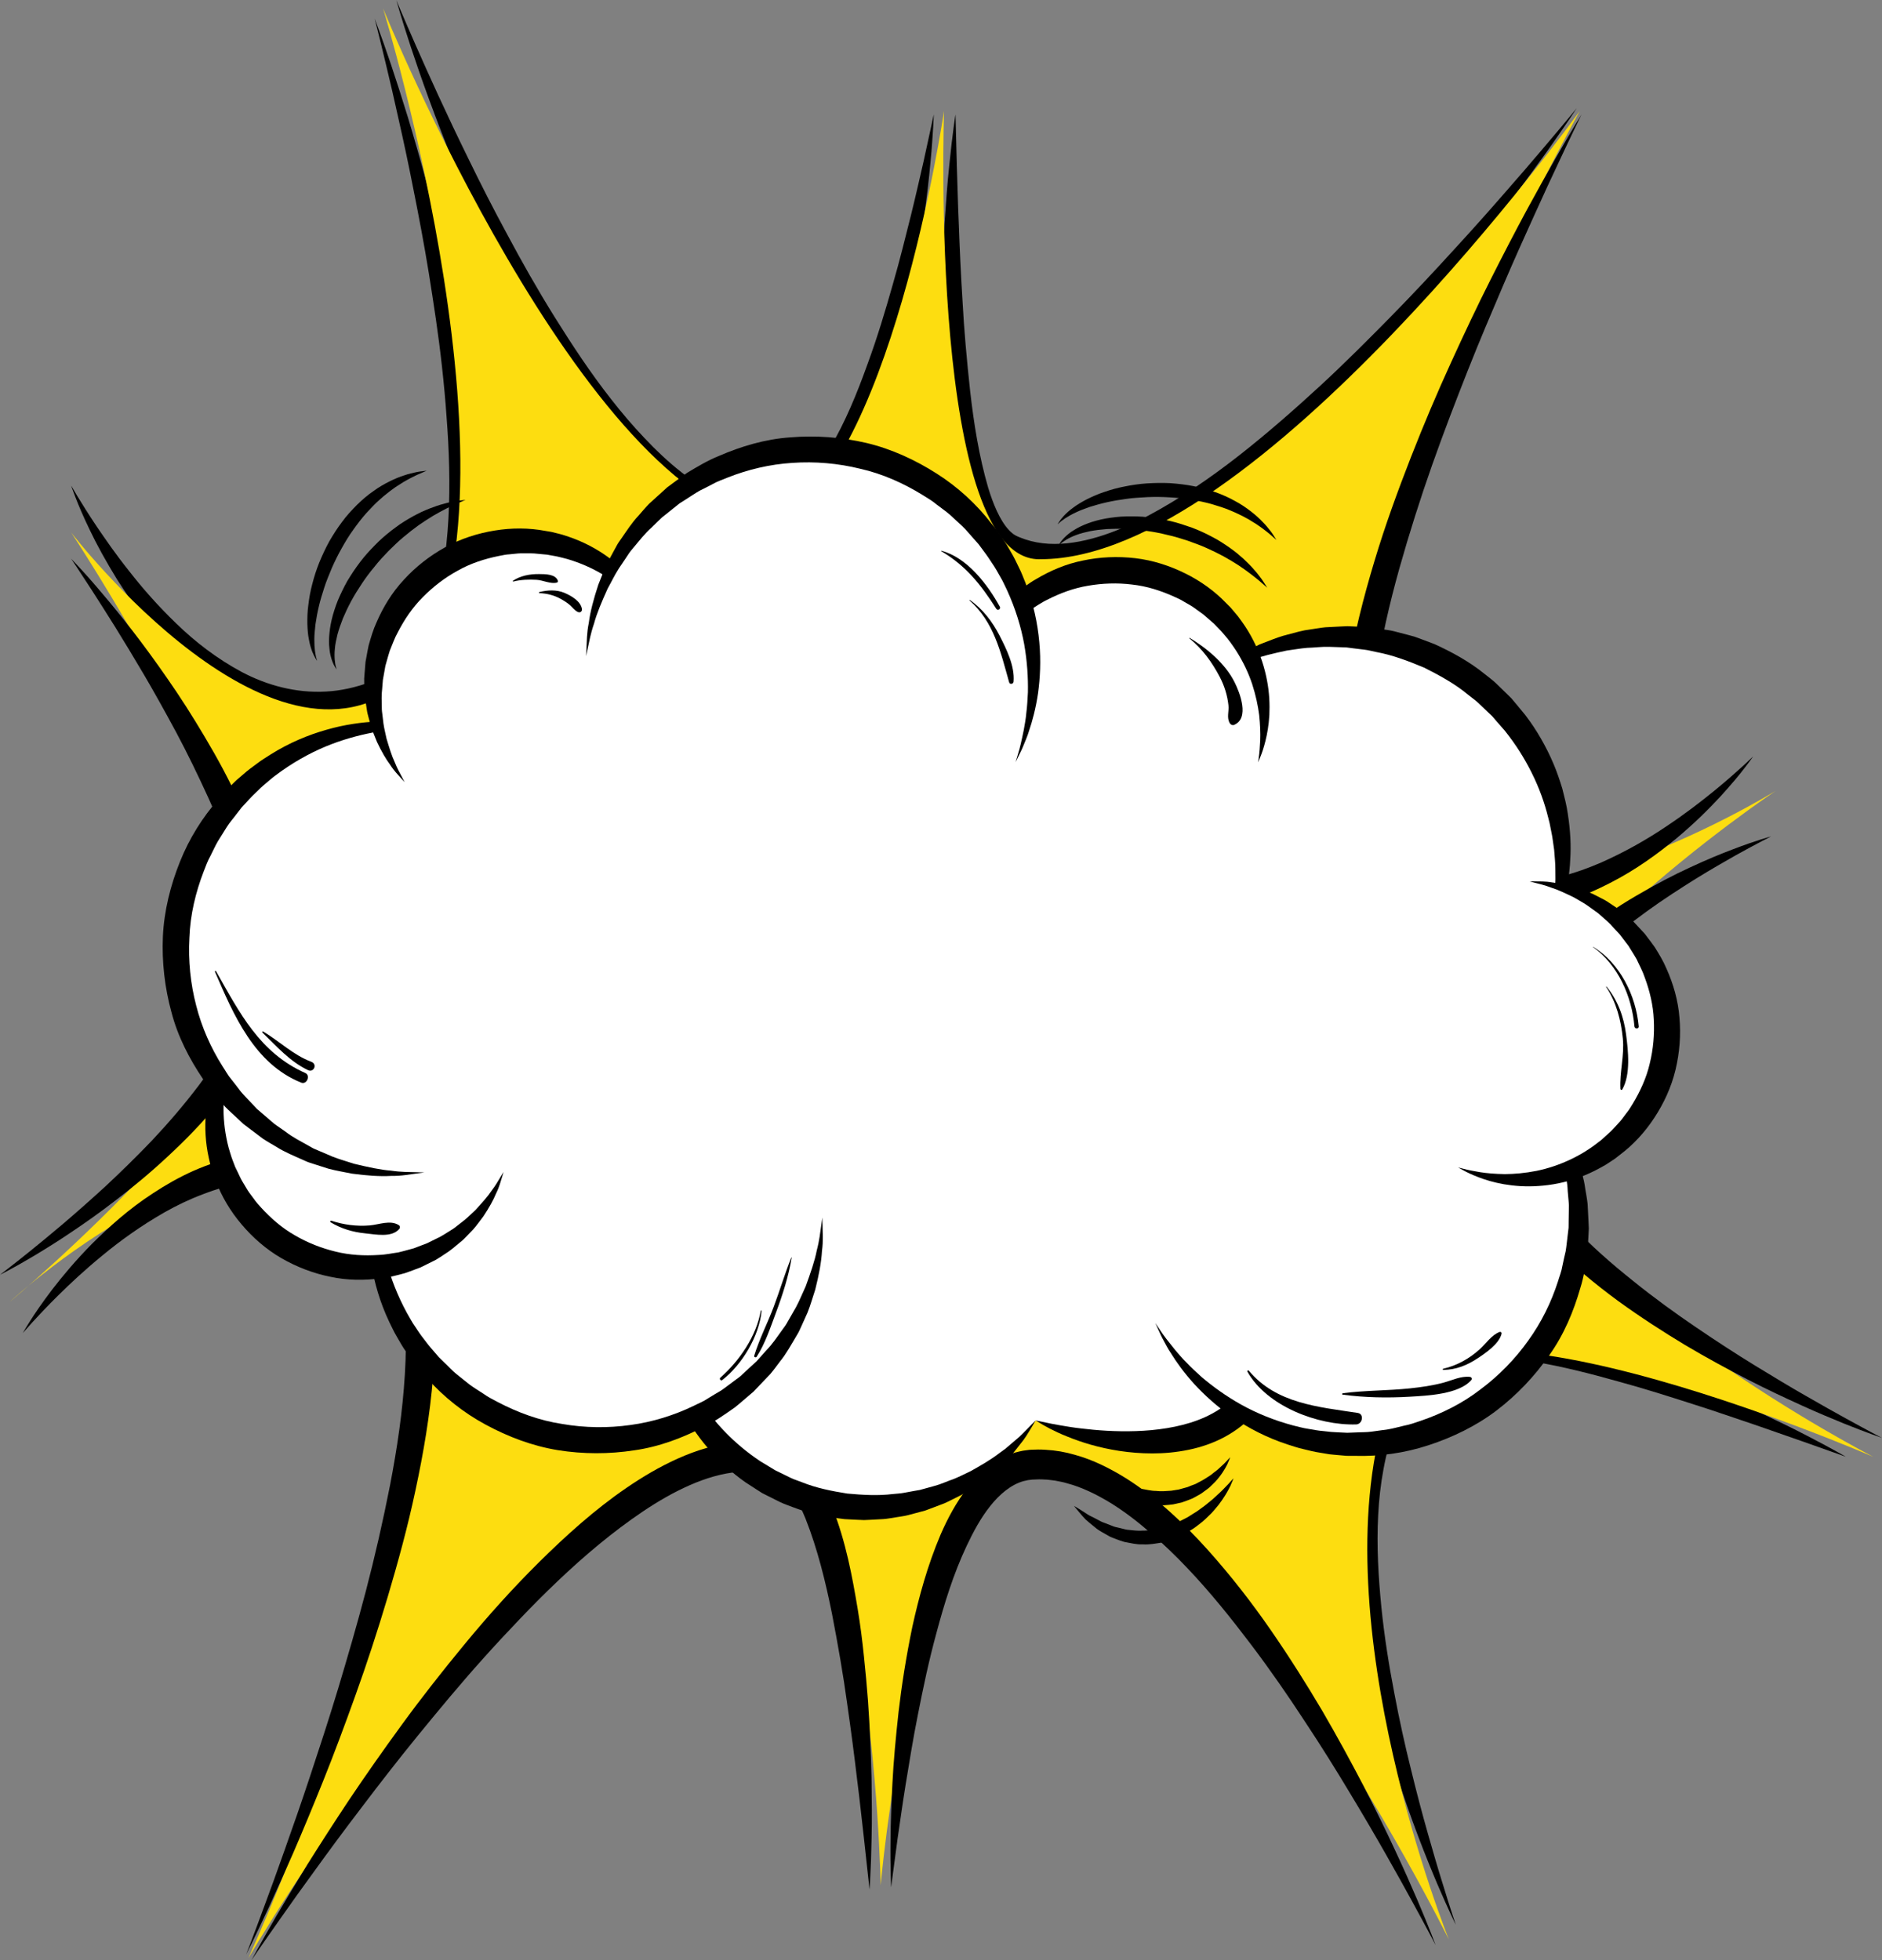 <?xml version="1.0" encoding="UTF-8"?><svg xmlns="http://www.w3.org/2000/svg" xmlns:xlink="http://www.w3.org/1999/xlink" height="378.1" preserveAspectRatio="xMidYMid meet" version="1.0" viewBox="31.1 23.5 363.0 378.1" width="363.0" zoomAndPan="magnify"><rect x="31.1" y="23.5" width="363.0" height="378.1" fill="#808080" stroke="none"/><g><g id="change1_1"><path d="M 103.359 27.086 C 103.359 27.086 104.586 30.258 106.496 35.895 C 107.438 38.719 108.555 42.156 109.773 46.121 C 110.969 50.094 112.266 54.59 113.594 59.523 C 114.902 64.465 116.207 69.848 117.465 75.574 C 118.738 81.301 119.844 87.398 120.816 93.742 C 121.289 96.918 121.73 100.156 122.082 103.449 C 122.414 106.746 122.68 110.098 122.836 113.488 C 123.125 120.27 123.09 127.238 122.012 134.227 C 121.457 137.711 120.652 141.203 119.387 144.605 C 118.125 148 116.379 151.336 113.867 154.195 C 112.621 155.621 111.176 156.906 109.582 157.977 C 108.781 158.496 107.957 158.992 107.098 159.402 C 106.883 159.512 106.664 159.609 106.445 159.703 L 106.121 159.848 L 105.73 160.008 L 104.578 160.434 C 104.215 160.578 103.781 160.719 103.336 160.855 C 102.902 160.988 102.461 161.141 102.031 161.258 C 101.18 161.48 100.328 161.711 99.465 161.871 C 97.738 162.23 95.996 162.449 94.258 162.52 C 92.52 162.598 90.785 162.547 89.094 162.34 C 87.398 162.145 85.73 161.836 84.141 161.363 C 80.941 160.461 77.988 159.133 75.312 157.586 C 72.633 156.043 70.207 154.285 68.055 152.406 C 65.891 150.543 63.953 148.598 62.195 146.656 C 58.691 142.766 55.961 138.852 53.703 135.316 C 51.504 131.738 49.75 128.543 48.465 125.836 C 47.156 123.141 46.246 120.973 45.672 119.48 C 45.082 117.992 44.824 117.176 44.824 117.176 C 44.824 117.176 45.258 117.91 46.066 119.285 C 46.898 120.645 48.121 122.633 49.77 125.09 C 51.438 127.531 53.461 130.492 56.023 133.684 C 58.531 136.91 61.559 140.379 65.133 143.812 C 68.684 147.262 72.918 150.562 77.758 153.148 C 82.602 155.707 88.207 157.234 93.973 156.906 C 96.84 156.762 99.785 156.094 102.555 155.055 L 103.699 154.613 L 104.117 154.434 C 104.277 154.367 104.438 154.297 104.594 154.219 C 105.223 153.93 105.816 153.57 106.406 153.195 C 107.57 152.426 108.645 151.496 109.605 150.414 C 111.531 148.258 113.02 145.555 114.129 142.629 C 115.242 139.695 116.008 136.551 116.543 133.34 C 117.609 126.906 117.883 120.23 117.734 113.664 C 117.66 110.379 117.48 107.109 117.23 103.883 C 117.008 100.652 116.707 97.465 116.359 94.324 C 115.68 88.051 114.734 82.008 113.824 76.27 C 112.895 70.539 111.863 65.137 110.867 60.156 C 109.895 55.172 108.914 50.617 108 46.586 C 107.113 42.551 106.297 39.039 105.598 36.152 C 104.223 30.371 103.359 27.086 103.359 27.086" fill="inherit"/></g><g id="change1_2"><path d="M 211.203 45.57 C 211.203 45.57 211.188 46.422 211.09 48.016 C 210.996 49.605 210.848 51.938 210.559 54.902 C 210.297 57.867 209.879 61.457 209.312 65.57 C 208.766 69.688 207.953 74.301 206.973 79.328 C 205.949 84.352 204.637 89.758 202.941 95.43 C 201.172 101.074 199.027 106.988 195.852 112.844 C 194.223 115.746 192.301 118.629 189.754 121.242 C 188.473 122.543 187.016 123.766 185.305 124.758 C 183.602 125.75 181.617 126.484 179.523 126.727 C 175.391 127.07 171.75 126.082 168.297 124.668 C 164.895 123.184 161.809 121.207 159.023 118.977 C 153.441 114.508 148.852 109.191 144.805 103.727 C 140.762 98.246 137.176 92.633 134.023 87.039 C 130.867 81.445 128.047 75.938 125.52 70.652 C 123.027 65.348 120.82 60.273 118.859 55.562 C 114.988 46.117 112.16 38.105 110.305 32.465 C 108.449 26.816 107.547 23.543 107.547 23.543 C 107.547 23.543 108.844 26.684 111.23 32.105 C 113.621 37.531 117.086 45.258 121.559 54.348 C 123.773 58.902 126.254 63.797 129.02 68.883 C 131.742 73.988 134.746 79.301 138.066 84.637 C 141.398 89.965 144.953 95.395 148.992 100.531 C 151.004 103.105 153.129 105.609 155.379 107.973 C 157.613 110.352 159.98 112.594 162.5 114.574 C 165.016 116.562 167.715 118.227 170.508 119.422 C 171.914 119.992 173.34 120.441 174.773 120.73 C 175.117 120.797 175.438 120.828 175.77 120.887 C 175.941 120.91 176.086 120.945 176.277 120.965 L 177.527 121.043 L 177.844 121.062 C 177.977 121.07 177.75 121.062 177.793 121.062 L 177.852 121.059 L 177.969 121.055 C 178.273 121.039 178.586 121.066 178.891 121.012 C 181.332 120.777 183.723 119.316 185.766 117.27 C 187.816 115.227 189.555 112.719 191.07 110.113 C 194.164 104.902 196.434 99.285 198.367 93.902 C 200.355 88.523 201.902 83.289 203.281 78.438 C 204.691 73.586 205.777 69.078 206.789 65.086 C 207.777 61.09 208.559 57.578 209.227 54.688 C 210.508 48.902 211.203 45.57 211.203 45.57" fill="inherit"/></g><g id="change1_3"><path d="M 335.227 44.359 C 335.227 44.359 333.254 47.402 329.59 52.574 C 327.742 55.152 325.48 58.27 322.828 61.801 C 320.16 65.316 317.102 69.258 313.688 73.496 C 310.258 77.719 306.453 82.227 302.32 86.91 C 298.195 91.598 293.664 96.391 288.836 101.227 C 284.012 106.062 278.809 110.871 273.211 115.438 C 267.605 119.984 261.652 124.395 255.051 127.945 C 251.746 129.707 248.289 131.277 244.625 132.426 C 240.973 133.566 237.07 134.297 233.059 134.105 C 231.059 134 229.043 133.664 227.105 133.039 C 226.621 132.883 226.145 132.711 225.672 132.52 C 225.207 132.328 224.754 132.156 224.172 131.82 C 223.004 131.148 222.176 130.387 221.426 129.562 C 219.957 127.91 219.008 126.148 218.223 124.422 C 217.441 122.684 216.852 120.953 216.352 119.234 C 215.355 115.801 214.695 112.426 214.242 109.113 C 213.777 105.805 213.461 102.574 213.223 99.434 C 212.727 93.156 212.715 87.223 212.723 81.77 C 212.781 76.309 213.008 71.316 213.258 66.898 C 213.562 62.48 213.844 58.637 214.188 55.48 C 214.5 52.32 214.801 49.844 215.027 48.156 C 215.242 46.469 215.395 45.57 215.395 45.57 C 215.395 45.57 215.488 49.191 215.656 55.531 C 215.773 58.695 215.844 62.535 216.043 66.93 C 216.195 71.324 216.422 76.277 216.758 81.664 C 217.043 87.051 217.562 92.867 218.223 98.965 C 218.918 105.043 219.91 111.465 221.715 117.641 C 222.184 119.168 222.723 120.672 223.367 122.07 C 224.016 123.465 224.785 124.766 225.66 125.711 C 226.078 126.176 226.59 126.578 226.945 126.773 C 227.121 126.887 227.488 127.035 227.836 127.18 C 228.18 127.32 228.527 127.449 228.883 127.566 C 230.305 128.039 231.809 128.305 233.359 128.398 C 236.473 128.574 239.75 128.023 242.965 127.047 C 246.188 126.062 249.359 124.66 252.441 123.043 C 258.605 119.77 264.484 115.746 270.008 111.43 C 275.531 107.102 280.746 102.52 285.699 97.961 C 290.645 93.398 295.242 88.773 299.578 84.359 C 303.91 79.938 307.902 75.652 311.547 71.652 C 315.211 67.668 318.508 63.957 321.395 60.633 C 324.301 57.324 326.805 54.41 328.844 51.992 C 332.941 47.172 335.227 44.359 335.227 44.359" fill="inherit"/></g><g id="change1_4"><path d="M 311.887 394.785 C 311.887 394.785 310.48 391.977 308.32 386.918 C 306.168 381.859 303.27 374.547 300.363 365.551 C 298.934 361.047 297.496 356.125 296.164 350.855 C 294.887 345.574 293.719 339.949 292.844 334.047 C 291.98 328.145 291.504 321.949 291.645 315.59 C 291.777 309.242 292.664 302.656 295.105 296.363 C 296.336 293.23 298.012 290.203 300.16 287.496 C 301.273 286.18 302.438 284.887 303.777 283.781 C 304.414 283.195 305.125 282.699 305.816 282.184 L 306.074 281.988 L 306.324 281.832 L 306.449 281.758 L 306.945 281.461 L 307.711 281.078 C 307.973 280.949 308.219 280.844 308.434 280.77 C 310.246 280.066 312.016 279.77 313.715 279.613 C 315.414 279.465 317.059 279.477 318.664 279.559 C 321.875 279.738 324.941 280.191 327.902 280.785 C 333.816 282.027 339.344 283.656 344.508 285.383 C 349.648 287.164 354.445 288.977 358.812 290.797 C 363.164 292.641 367.141 294.352 370.598 296.016 C 374.062 297.652 377.062 299.121 379.504 300.395 C 381.953 301.648 383.852 302.688 385.141 303.398 C 386.434 304.105 387.105 304.512 387.105 304.512 C 387.105 304.512 384.148 303.465 378.973 301.629 C 376.387 300.727 373.242 299.633 369.637 298.375 C 366.02 297.172 361.973 295.734 357.512 294.328 C 353.055 292.902 348.234 291.355 343.094 289.961 C 337.969 288.523 332.531 287.113 326.898 286.172 C 324.09 285.695 321.23 285.281 318.402 285.176 C 315.605 285.062 312.715 285.23 310.562 286.098 C 310.414 286.148 310.309 286.199 310.227 286.246 C 310.137 286.289 310.039 286.332 309.945 286.371 L 309.453 286.676 L 309.328 286.75 L 309.27 286.789 C 309.137 286.871 309.375 286.715 309.336 286.746 L 309.129 286.898 C 308.578 287.309 308.008 287.688 307.5 288.152 C 306.43 289.016 305.496 290.047 304.582 291.094 C 302.836 293.262 301.406 295.754 300.32 298.438 C 299.246 301.133 298.48 303.992 297.949 306.91 C 297.402 309.828 297.07 312.809 296.922 315.793 C 296.602 321.762 296.965 327.719 297.531 333.469 C 298.113 339.223 299.004 344.773 300.016 350.016 C 300.992 355.262 302.098 360.203 303.227 364.742 C 304.336 369.285 305.43 373.438 306.477 377.102 C 307.516 380.766 308.445 383.961 309.266 386.574 C 310.867 391.812 311.887 394.785 311.887 394.785" fill="inherit"/></g><g id="change2_1"><path d="M 104.984 25.117 C 104.984 25.117 134.422 121.363 110.57 153.52 C 85.094 178.668 44.824 126.219 44.824 126.219 C 44.824 126.219 78.344 176.832 82.598 207.254 C 88.582 228.234 32.973 274.652 32.973 274.652 C 32.973 274.652 84.16 227.188 106.965 261.277 C 124.184 302.977 78.992 401.266 78.992 401.266 C 78.992 401.266 127.906 316.879 173.277 304.512 C 199.34 298.781 200.965 387.16 200.965 387.16 C 200.965 387.16 206.551 323.695 224.652 307.844 C 259.367 294.062 310.559 397.652 310.559 397.652 C 310.559 397.652 285.895 336.543 298.328 295.953 C 301.02 264.688 392.461 304.551 392.461 304.551 C 392.461 304.551 331.496 273.344 319.531 240.301 C 315.211 215.121 373.613 176.047 373.613 176.047 C 373.613 176.047 313.812 213.023 295.836 183.461 C 281.238 142.738 335.805 44.918 335.805 44.918 C 335.805 44.918 273.562 131.285 231.91 131.375 C 210.156 132.379 213.184 44.918 213.184 44.918 C 213.184 44.918 202.711 115.855 179.906 124.512 C 143.844 120.445 104.984 25.117 104.984 25.117" fill="#fddd10"/></g><g id="change1_5"><path d="M 369.238 169.422 C 369.238 169.422 368.734 170.188 367.68 171.543 C 366.641 172.91 365.035 174.859 362.859 177.23 C 360.672 179.59 357.895 182.359 354.426 185.254 C 350.938 188.109 346.805 191.188 341.766 193.777 C 339.254 195.074 336.535 196.289 333.586 197.246 C 330.633 198.18 327.445 198.863 324.098 199.129 C 320.75 199.391 317.223 199.23 313.738 198.398 C 310.258 197.59 306.824 196.219 303.656 194.348 C 302.043 193.414 300.578 192.395 299.047 191.195 C 297.504 189.945 296.105 188.383 294.98 186.73 C 292.711 183.383 291.438 179.566 290.73 175.785 C 290.023 171.988 289.863 168.172 289.973 164.402 C 290.102 160.633 290.477 156.895 291.078 153.215 C 292.277 145.852 294.109 138.684 296.203 131.746 C 298.281 124.801 300.734 118.117 303.23 111.719 C 305.734 105.32 308.324 99.215 310.941 93.5 C 313.551 87.781 316.09 82.414 318.559 77.527 C 321.023 72.633 323.34 68.184 325.445 64.266 C 327.57 60.355 329.461 56.973 331.039 54.199 C 334.223 48.664 336.152 45.57 336.152 45.57 C 336.152 45.57 334.535 48.84 331.836 54.613 C 330.473 57.492 328.84 61.004 327.02 65.047 C 325.184 69.082 323.137 73.645 320.988 78.656 C 318.852 83.672 316.527 89.102 314.234 94.902 C 311.945 100.703 309.578 106.84 307.32 113.238 C 305.062 119.641 302.941 126.32 301.012 133.145 C 299.105 139.973 297.473 146.984 296.48 154.027 C 295.5 161.043 295.035 168.191 296.281 174.73 C 296.91 177.977 298.004 181.031 299.711 183.5 C 300.574 184.742 301.531 185.809 302.691 186.734 C 303.887 187.668 305.23 188.66 306.566 189.445 C 311.949 192.746 318 194.102 323.789 193.883 C 326.688 193.773 329.523 193.297 332.215 192.566 C 334.922 191.879 337.492 190.945 339.914 189.898 C 344.734 187.762 349 185.289 352.613 182.84 C 356.258 180.414 359.289 178.051 361.746 176.051 C 364.203 174.047 366.062 172.367 367.328 171.223 C 368.586 170.062 369.238 169.422 369.238 169.422" fill="inherit"/></g><g id="change1_6"><path d="M 394.09 300.879 C 394.09 300.879 391.402 299.98 386.809 298.133 C 384.52 297.188 381.73 296.051 378.59 294.613 C 375.445 293.18 371.906 291.539 368.121 289.586 C 364.344 287.629 360.273 285.441 356.066 282.934 C 351.875 280.406 347.523 277.602 343.168 274.445 C 338.844 271.254 334.52 267.707 330.457 263.656 C 326.395 259.621 322.637 254.98 319.895 249.531 C 318.539 246.809 317.496 243.848 316.98 240.734 C 316.867 239.949 316.754 239.172 316.715 238.375 L 316.676 237.781 L 316.664 237.633 L 316.66 237.422 L 316.664 237.156 L 316.664 236.109 C 316.723 234.496 316.852 232.965 317.121 231.473 C 318.188 225.449 320.859 220.012 324.203 215.562 C 327.555 211.094 331.352 207.34 335.234 204.223 C 339.125 201.102 342.988 198.453 346.703 196.293 C 350.41 194.117 353.891 192.293 357.047 190.848 C 360.191 189.379 362.984 188.223 365.312 187.348 C 369.957 185.57 372.703 184.855 372.703 184.855 C 372.703 184.855 370.164 186.117 365.855 188.512 C 363.711 189.727 361.117 191.211 358.211 193.004 C 355.316 194.824 352.07 196.883 348.691 199.336 C 345.332 201.809 341.727 204.516 338.273 207.742 C 334.836 210.957 331.379 214.523 328.574 218.672 C 325.793 222.809 323.504 227.434 322.734 232.406 C 322.523 233.648 322.449 234.902 322.41 236.086 L 322.426 237.137 L 322.426 237.398 L 322.43 237.465 L 322.43 237.445 L 322.438 237.562 L 322.465 238.016 C 322.48 238.625 322.57 239.23 322.648 239.844 C 323.023 242.277 323.836 244.715 324.969 247.051 C 327.23 251.746 330.664 255.988 334.309 259.918 C 337.988 263.84 342.035 267.371 346.105 270.609 C 350.152 273.883 354.254 276.848 358.23 279.547 C 362.203 282.25 366.023 284.734 369.617 286.934 C 373.211 289.129 376.52 291.133 379.504 292.828 C 382.48 294.531 385.082 296.02 387.25 297.195 C 391.574 299.578 394.09 300.879 394.09 300.879" fill="inherit"/></g><g id="change1_7"><path d="M 44.824 131.285 C 44.824 131.285 45.281 131.77 46.141 132.676 C 46.977 133.594 48.23 134.934 49.738 136.707 C 52.777 140.234 57.012 145.383 61.641 151.914 C 63.957 155.176 66.41 158.762 68.805 162.691 C 71.207 166.613 73.668 170.812 75.891 175.352 C 78.113 179.883 80.293 184.664 81.973 189.77 C 83.652 194.871 84.984 200.258 85.402 205.883 L 85.469 206.938 L 85.473 207.07 L 85.48 207.281 L 85.48 207.527 L 85.484 208.023 C 85.504 208.637 85.445 209.496 85.41 210.242 C 85.277 211.699 85.082 213.145 84.766 214.551 C 84.152 217.363 83.199 220.039 82.062 222.559 C 79.789 227.617 76.68 232.008 73.484 235.984 C 70.281 239.973 66.828 243.465 63.438 246.609 C 60.059 249.77 56.688 252.539 53.504 254.98 C 50.332 257.441 47.324 259.551 44.617 261.355 C 41.926 263.176 39.508 264.652 37.508 265.852 C 33.504 268.238 31.109 269.406 31.109 269.406 C 31.109 269.406 33.234 267.805 36.848 264.898 C 38.656 263.449 40.816 261.652 43.277 259.578 C 45.723 257.492 48.445 255.094 51.352 252.434 C 54.238 249.746 57.293 246.773 60.395 243.531 C 63.469 240.27 66.555 236.699 69.465 232.852 C 72.363 228.996 74.969 224.762 76.969 220.289 C 78.926 215.789 80.086 211.043 79.66 206.262 C 79.359 201.305 78.215 196.301 76.691 191.48 C 75.16 186.66 73.344 181.961 71.332 177.508 C 69.301 173.062 67.23 168.789 65.105 164.812 C 62.969 160.844 60.891 157.102 58.891 153.691 C 56.875 150.289 55.012 147.176 53.305 144.438 C 51.59 141.715 50.098 139.328 48.832 137.387 C 47.562 135.441 46.566 133.914 45.883 132.875 C 45.195 131.84 44.824 131.285 44.824 131.285" fill="inherit"/></g><g id="change1_8"><path d="M 202.988 387.57 C 202.988 387.57 202.938 386.727 202.902 385.137 C 202.863 383.547 202.824 381.219 202.867 378.25 C 202.887 375.281 203.008 371.68 203.23 367.547 C 203.434 363.414 203.863 358.762 204.422 353.684 C 205.016 348.609 205.871 343.133 207.066 337.355 C 208.336 331.598 209.965 325.547 212.555 319.453 C 213.887 316.422 215.488 313.387 217.691 310.535 C 218.805 309.113 220.07 307.742 221.59 306.539 C 223.105 305.336 224.895 304.309 226.898 303.711 C 227.402 303.578 227.914 303.449 228.43 303.352 L 229.207 303.246 L 229.598 303.195 L 229.695 303.184 L 229.898 303.172 L 230.059 303.168 L 231.309 303.129 C 231.723 303.113 232.293 303.156 232.777 303.176 C 234.766 303.289 236.57 303.609 238.375 304.133 C 241.977 305.121 245.242 306.789 248.281 308.672 C 254.328 312.5 259.414 317.344 263.961 322.383 C 268.5 327.441 272.57 332.695 276.211 337.965 C 279.855 343.23 283.137 348.461 286.113 353.488 C 289.055 358.539 291.684 363.391 294.039 367.898 C 298.699 376.945 302.188 384.664 304.516 390.113 C 306.836 395.566 308.008 398.742 308.008 398.742 C 308.008 398.742 306.453 395.738 303.613 390.551 C 300.773 385.367 296.676 377.992 291.445 369.348 C 288.848 365.02 285.965 360.375 282.77 355.566 C 279.617 350.734 276.168 345.727 272.387 340.73 C 268.605 335.738 264.574 330.684 260.086 325.969 C 257.848 323.609 255.492 321.344 253.035 319.219 C 250.586 317.094 248.02 315.102 245.312 313.434 C 242.605 311.785 239.77 310.391 236.859 309.625 C 236.137 309.402 235.406 309.285 234.68 309.137 C 234.316 309.074 233.953 309.047 233.59 308.996 C 233.219 308.938 232.875 308.918 232.555 308.914 C 232.199 308.906 231.938 308.859 231.512 308.879 L 230.262 308.926 L 230.105 308.934 C 229.973 308.941 230.195 308.926 230.152 308.93 L 230.098 308.938 L 229.863 308.969 L 229.406 309.023 C 229.105 309.078 228.805 309.156 228.504 309.223 C 226.117 309.895 223.922 311.73 222.109 314.012 C 220.285 316.289 218.836 318.98 217.551 321.707 C 214.965 327.188 213.203 332.965 211.73 338.477 C 210.219 343.992 209.117 349.324 208.145 354.262 C 207.152 359.199 206.445 363.77 205.77 367.82 C 205.117 371.875 204.633 375.426 204.203 378.352 C 203.402 384.207 202.988 387.57 202.988 387.57" fill="inherit"/></g><g id="change1_9"><path d="M 79.594 401.656 C 79.594 401.656 81.297 398.441 84.504 392.938 C 86.117 390.191 88.102 386.871 90.438 383.098 C 92.797 379.34 95.5 375.121 98.531 370.57 C 101.578 366.035 104.977 361.18 108.676 356.113 C 112.371 351.039 116.461 345.832 120.832 340.539 C 125.203 335.25 129.941 329.945 135.094 324.84 C 140.25 319.746 145.754 314.75 151.953 310.508 C 155.059 308.391 158.32 306.445 161.828 304.875 C 165.324 303.309 169.098 302.105 173.098 301.746 C 175.094 301.574 177.141 301.637 179.152 301.977 C 180.16 302.156 181.156 302.398 182.129 302.715 L 182.383 302.805 L 182.535 302.859 C 182.609 302.887 182.797 302.965 182.965 303.039 C 183.324 303.195 183.566 303.332 183.848 303.48 C 184.379 303.785 184.859 304.133 185.312 304.492 C 187.09 305.953 188.262 307.641 189.246 309.297 C 190.223 310.965 190.984 312.648 191.652 314.324 C 194.285 321.031 195.484 327.648 196.531 333.891 C 197.047 337.016 197.434 340.062 197.734 343.012 C 198.047 345.961 198.301 348.809 198.512 351.543 C 198.906 357.016 199.086 362.031 199.199 366.477 C 199.258 370.926 199.297 374.797 199.211 377.988 C 199.156 381.18 199.062 383.684 198.969 385.391 C 198.895 387.098 198.816 388.008 198.816 388.008 C 198.816 388.008 198.422 384.391 197.73 378.059 C 197.352 374.898 196.973 371.059 196.406 366.672 C 195.895 362.285 195.25 357.344 194.477 351.98 C 193.746 346.609 192.734 340.832 191.57 334.781 C 190.355 328.762 188.828 322.41 186.457 316.426 C 185.848 314.945 185.164 313.504 184.375 312.195 C 183.594 310.895 182.68 309.711 181.723 308.961 C 181.484 308.777 181.246 308.613 181.016 308.488 C 180.906 308.434 180.762 308.355 180.719 308.34 C 180.688 308.324 180.672 308.312 180.535 308.266 L 180.383 308.211 L 180.305 308.18 C 180.258 308.164 180.426 308.227 180.32 308.188 C 179.617 307.961 178.895 307.777 178.156 307.637 C 176.68 307.375 175.137 307.312 173.57 307.438 C 170.43 307.688 167.219 308.648 164.109 310.02 C 160.996 311.383 157.98 313.145 155.066 315.098 C 149.242 319.027 143.77 323.648 138.664 328.512 C 136.105 330.938 133.637 333.43 131.242 335.945 C 128.844 338.449 126.508 340.969 124.254 343.488 C 119.734 348.523 115.566 353.578 111.633 358.391 C 107.703 363.215 104.105 367.871 100.82 372.207 C 97.52 376.527 94.555 380.543 91.969 384.129 C 89.359 387.699 87.117 390.844 85.297 393.445 C 81.629 398.641 79.594 401.656 79.594 401.656" fill="inherit"/></g><g id="change1_10"><path d="M 35.504 280.66 C 35.504 280.66 35.938 279.852 36.867 278.398 C 37.785 276.934 39.207 274.84 41.164 272.266 C 43.133 269.707 45.652 266.68 48.836 263.449 C 52.047 260.262 55.863 256.773 60.629 253.68 C 63 252.121 65.586 250.629 68.426 249.359 C 71.273 248.113 74.363 247.07 77.68 246.445 C 80.984 245.805 84.527 245.586 88.098 246.012 C 91.664 246.441 95.25 247.438 98.617 248.988 C 100.332 249.758 101.895 250.633 103.555 251.684 C 103.742 251.816 103.895 251.906 104.117 252.07 L 104.773 252.562 C 105.188 252.898 105.574 253.211 105.949 253.562 C 106.715 254.242 107.395 255.004 108.047 255.785 C 110.629 258.945 112.195 262.68 113.211 266.406 C 114.203 270.152 114.676 273.961 114.855 277.742 C 115.027 281.523 114.945 285.293 114.637 289.023 C 114.031 296.488 112.773 303.812 111.25 310.926 C 109.742 318.051 107.844 324.938 105.883 331.551 C 103.91 338.164 101.836 344.492 99.699 350.43 C 97.57 356.371 95.484 361.957 93.434 367.062 C 91.383 372.168 89.445 376.82 87.672 380.918 C 85.887 385.012 84.281 388.562 82.945 391.473 C 80.234 397.285 78.574 400.547 78.574 400.547 C 78.574 400.547 79.906 397.137 82.113 391.129 C 83.23 388.129 84.562 384.48 86.039 380.277 C 87.531 376.082 89.191 371.34 90.91 366.141 C 92.629 360.938 94.488 355.309 96.297 349.312 C 98.098 343.309 99.953 336.973 101.68 330.375 C 103.406 323.777 104.973 316.918 106.348 309.926 C 107.691 302.934 108.762 295.777 109.188 288.645 C 109.605 281.543 109.516 274.344 107.758 267.895 C 106.867 264.699 105.539 261.723 103.617 259.414 C 102.645 258.25 101.605 257.293 100.352 256.477 C 99.074 255.664 97.633 254.805 96.219 254.16 C 93.371 252.805 90.395 251.938 87.414 251.531 C 84.43 251.176 81.453 251.18 78.566 251.625 C 75.68 252.047 72.902 252.848 70.285 253.863 C 67.656 254.844 65.176 256.047 62.867 257.348 C 58.262 259.977 54.246 262.879 50.867 265.68 C 47.465 268.461 44.652 271.105 42.383 273.34 C 40.109 275.574 38.41 277.426 37.246 278.688 C 36.098 279.961 35.504 280.66 35.504 280.66" fill="inherit"/></g><g id="change1_11"><path d="M 238.93 304.641 C 238.93 304.641 239.41 304.914 240.219 305.434 C 240.617 305.691 241.113 306.004 241.656 306.387 C 242.219 306.715 242.852 307.082 243.539 307.484 C 244.195 307.914 244.984 308.262 245.781 308.676 C 246.566 309.121 247.453 309.426 248.344 309.793 C 248.566 309.883 248.789 309.973 249.016 310.062 L 249.719 310.266 C 250.188 310.406 250.656 310.547 251.137 310.688 C 252.109 310.832 253.082 311.109 254.074 311.109 C 255.062 311.238 256.047 311.129 257.012 311.07 C 257.488 310.984 257.965 310.91 258.438 310.844 C 258.898 310.715 259.352 310.59 259.801 310.469 C 260.266 310.379 260.66 310.133 261.094 309.996 C 261.309 309.914 261.52 309.832 261.727 309.754 C 261.922 309.648 262.113 309.547 262.309 309.445 C 263.098 309.066 263.781 308.602 264.438 308.18 C 264.773 307.973 265.035 307.707 265.328 307.496 C 265.605 307.273 265.902 307.09 266.125 306.859 C 266.578 306.406 267.035 306.051 267.355 305.703 C 267.988 305.012 268.391 304.613 268.391 304.613 C 268.391 304.613 268.199 305.125 267.801 306.02 C 267.367 306.887 266.645 308.105 265.477 309.363 C 265.172 309.664 264.852 309.977 264.52 310.301 C 264.191 310.637 263.773 310.879 263.383 311.188 C 263.18 311.336 262.977 311.484 262.77 311.637 C 262.547 311.762 262.32 311.891 262.094 312.02 C 261.629 312.266 261.172 312.57 260.648 312.746 C 260.141 312.941 259.613 313.148 259.074 313.324 C 258.523 313.457 257.961 313.586 257.391 313.703 C 256.242 313.848 255.055 313.973 253.887 313.844 C 252.699 313.816 251.57 313.496 250.453 313.254 C 249.91 313.074 249.387 312.871 248.863 312.676 C 248.605 312.578 248.348 312.48 248.09 312.387 C 247.848 312.258 247.605 312.133 247.367 312.012 C 246.414 311.52 245.516 311.023 244.742 310.43 C 243.945 309.879 243.211 309.344 242.605 308.742 C 241.984 308.176 241.422 307.648 240.961 307.164 C 240.52 306.664 240.16 306.207 239.855 305.836 C 239.254 305.09 238.93 304.641 238.93 304.641" fill="inherit"/></g><g id="change1_12"><path d="M 238.25 314 C 238.25 314 238.762 314.285 239.621 314.832 C 240.051 315.105 240.566 315.438 241.16 315.82 C 241.781 316.129 242.477 316.469 243.191 316.859 C 243.543 317.074 243.953 317.219 244.375 317.367 C 244.797 317.52 245.215 317.695 245.648 317.867 C 246.07 318.07 246.559 318.129 247.023 318.25 C 247.5 318.344 247.969 318.512 248.457 318.594 C 249.453 318.676 250.461 318.863 251.496 318.766 C 252.535 318.801 253.566 318.562 254.605 318.402 C 255.621 318.109 256.648 317.852 257.609 317.41 L 258.344 317.117 L 259.043 316.762 C 259.5 316.512 259.98 316.316 260.41 316.035 C 260.844 315.762 261.258 315.48 261.688 315.23 C 262.113 314.977 262.488 314.664 262.883 314.391 C 263.668 313.855 264.328 313.234 264.996 312.719 C 265.605 312.145 266.199 311.633 266.695 311.148 C 267.16 310.645 267.617 310.23 267.953 309.855 C 268.613 309.105 269.027 308.676 269.027 308.676 C 269.027 308.676 268.824 309.219 268.406 310.164 C 267.957 311.09 267.23 312.383 266.145 313.797 C 265.562 314.469 264.984 315.266 264.211 315.945 C 263.836 316.297 263.473 316.688 263.051 317.031 C 262.633 317.383 262.18 317.707 261.73 318.055 C 261.281 318.406 260.766 318.676 260.27 318.996 L 259.512 319.465 L 258.688 319.84 C 258.129 320.07 257.602 320.391 256.996 320.543 L 255.211 321.074 C 253.98 321.262 252.742 321.516 251.508 321.418 C 250.27 321.484 249.086 321.141 247.945 320.945 C 247.387 320.797 246.855 320.586 246.336 320.391 C 245.82 320.18 245.297 320.031 244.855 319.742 C 243.949 319.207 243.062 318.793 242.367 318.191 C 241.652 317.625 241.027 317.086 240.484 316.613 C 239.988 316.109 239.605 315.625 239.27 315.242 C 238.605 314.469 238.25 314 238.25 314" fill="inherit"/></g><g id="change1_13"><path d="M 275.52 136.875 C 275.52 136.875 274.98 136.406 274.043 135.59 C 273.559 135.203 273.008 134.719 272.316 134.211 C 271.648 133.688 270.855 133.148 270.004 132.562 C 269.137 131.996 268.176 131.426 267.145 130.848 C 266.105 130.285 264.992 129.738 263.824 129.219 C 262.664 128.676 261.402 128.258 260.148 127.793 C 258.871 127.375 257.57 126.969 256.234 126.684 C 254.914 126.352 253.578 126.09 252.246 125.914 C 250.922 125.738 249.609 125.59 248.336 125.535 C 247.059 125.484 245.828 125.496 244.656 125.555 C 243.496 125.648 242.398 125.77 241.395 125.961 C 240.402 126.176 239.488 126.395 238.719 126.695 C 237.934 126.977 237.285 127.305 236.762 127.609 C 236.262 127.938 235.848 128.199 235.609 128.43 C 235.355 128.648 235.223 128.766 235.223 128.766 C 235.223 128.766 235.316 128.613 235.496 128.328 C 235.672 128.035 235.977 127.641 236.426 127.184 C 236.883 126.738 237.477 126.211 238.254 125.758 C 239.012 125.266 239.93 124.832 240.969 124.445 C 242.008 124.062 243.164 123.746 244.406 123.523 C 245.648 123.316 246.977 123.137 248.352 123.121 C 249.723 123.105 251.145 123.098 252.574 123.289 C 254.008 123.445 255.449 123.688 256.871 124.02 C 258.297 124.359 259.684 124.824 261.039 125.301 C 262.387 125.812 263.672 126.406 264.879 127.055 C 266.102 127.672 267.203 128.41 268.23 129.121 C 268.742 129.48 269.223 129.855 269.688 130.215 C 270.141 130.59 270.559 130.973 270.973 131.328 C 271.77 132.066 272.465 132.777 273.031 133.449 C 273.633 134.09 274.066 134.738 274.453 135.23 C 274.82 135.734 275.059 136.164 275.246 136.441 C 275.426 136.727 275.52 136.875 275.52 136.875" fill="inherit"/></g><g id="change1_14"><path d="M 277.312 127.664 C 277.312 127.664 276.762 127.172 275.781 126.348 C 275.273 125.957 274.691 125.477 273.965 124.984 C 273.605 124.73 273.23 124.465 272.805 124.227 C 272.379 123.98 271.969 123.684 271.484 123.445 C 271.016 123.195 270.539 122.914 270.012 122.691 C 269.492 122.453 268.973 122.188 268.402 121.973 C 267.293 121.488 266.066 121.129 264.812 120.742 C 263.547 120.391 262.215 120.113 260.852 119.891 C 259.488 119.645 258.086 119.52 256.684 119.441 C 255.277 119.348 253.867 119.34 252.48 119.395 C 251.098 119.488 249.723 119.527 248.41 119.73 C 247.102 119.91 245.828 120.109 244.645 120.383 C 243.453 120.641 242.348 120.961 241.328 121.277 C 240.328 121.633 239.402 121.961 238.625 122.344 C 237.84 122.711 237.18 123.086 236.648 123.426 C 236.141 123.781 235.719 124.062 235.477 124.305 C 235.215 124.531 235.078 124.652 235.078 124.652 C 235.078 124.652 235.18 124.496 235.359 124.207 C 235.539 123.902 235.852 123.492 236.297 123.008 C 236.754 122.535 237.336 121.977 238.086 121.441 C 238.82 120.879 239.715 120.352 240.719 119.824 C 241.73 119.324 242.852 118.809 244.086 118.41 C 245.309 117.984 246.629 117.609 248.016 117.348 C 249.398 117.066 250.852 116.852 252.332 116.75 C 253.812 116.66 255.328 116.633 256.84 116.707 C 258.348 116.82 259.855 116.992 261.32 117.285 C 262.789 117.543 264.199 117.996 265.547 118.449 C 266.887 118.934 268.148 119.492 269.285 120.137 C 270.438 120.738 271.453 121.445 272.352 122.137 C 273.246 122.824 274.02 123.52 274.641 124.191 C 275.297 124.824 275.773 125.48 276.184 125.984 C 276.586 126.488 276.824 126.938 277.023 127.223 C 277.215 127.512 277.312 127.664 277.312 127.664" fill="inherit"/></g><g id="change1_15"><path d="M 120.898 119.934 C 120.898 119.934 120.242 120.215 119.098 120.699 C 118.539 120.973 117.863 121.254 117.105 121.652 C 116.344 122.023 115.516 122.508 114.613 123.016 C 113.727 123.555 112.789 124.168 111.82 124.84 C 110.863 125.527 109.887 126.293 108.906 127.117 C 107.914 127.926 106.988 128.879 106.02 129.805 C 105.094 130.77 104.156 131.766 103.32 132.844 C 102.445 133.887 101.621 134.977 100.891 136.094 C 100.148 137.211 99.445 138.328 98.84 139.453 C 98.234 140.578 97.711 141.691 97.254 142.77 C 96.832 143.855 96.461 144.895 96.195 145.883 C 95.957 146.867 95.758 147.785 95.691 148.613 C 95.602 149.438 95.613 150.168 95.66 150.77 C 95.73 151.363 95.789 151.852 95.895 152.164 C 95.977 152.484 96.027 152.656 96.027 152.656 C 96.027 152.656 95.93 152.508 95.754 152.223 C 95.566 151.938 95.344 151.488 95.129 150.887 C 94.926 150.281 94.711 149.516 94.641 148.621 C 94.527 147.727 94.539 146.707 94.648 145.605 C 94.758 144.504 94.973 143.324 95.316 142.109 C 95.672 140.898 96.09 139.629 96.676 138.387 C 97.258 137.145 97.871 135.859 98.664 134.656 C 99.43 133.438 100.281 132.242 101.199 131.105 C 102.125 129.973 103.148 128.93 104.172 127.918 C 105.219 126.93 106.312 126.031 107.422 125.227 C 108.512 124.398 109.652 123.727 110.742 123.109 C 111.289 122.805 111.836 122.539 112.363 122.277 C 112.895 122.031 113.426 121.824 113.926 121.609 C 114.938 121.211 115.883 120.895 116.734 120.68 C 117.566 120.418 118.348 120.309 118.953 120.18 C 119.566 120.062 120.062 120.039 120.391 119.992 C 120.723 119.953 120.898 119.934 120.898 119.934" fill="inherit"/></g><g id="change1_16"><path d="M 113.395 114.305 C 113.395 114.305 112.711 114.586 111.539 115.109 C 110.969 115.395 110.281 115.707 109.52 116.148 C 109.141 116.359 108.734 116.586 108.328 116.863 C 107.926 117.137 107.477 117.379 107.055 117.707 C 106.625 118.023 106.168 118.328 105.734 118.707 C 105.293 119.066 104.824 119.422 104.387 119.84 C 103.469 120.629 102.605 121.574 101.715 122.531 C 100.844 123.52 100.016 124.598 99.219 125.727 C 98.402 126.844 97.676 128.055 96.996 129.281 C 96.301 130.508 95.676 131.773 95.117 133.043 C 94.602 134.328 94.039 135.586 93.648 136.852 C 93.238 138.109 92.863 139.34 92.59 140.527 C 92.305 141.711 92.109 142.844 91.953 143.898 C 91.84 144.953 91.727 145.934 91.73 146.797 C 91.719 147.664 91.77 148.422 91.844 149.047 C 91.945 149.66 92.016 150.164 92.121 150.488 C 92.215 150.82 92.266 150.996 92.266 150.996 C 92.266 150.996 92.168 150.84 91.984 150.547 C 91.793 150.254 91.559 149.797 91.316 149.184 C 91.09 148.566 90.84 147.797 90.688 146.891 C 90.5 145.984 90.414 144.949 90.383 143.816 C 90.367 142.688 90.395 141.453 90.578 140.172 C 90.727 138.883 90.965 137.535 91.332 136.168 C 91.68 134.801 92.121 133.402 92.676 132.023 C 93.242 130.652 93.879 129.277 94.605 127.949 C 95.363 126.641 96.176 125.359 97.082 124.172 C 97.953 122.957 98.973 121.887 99.969 120.875 C 100.988 119.879 102.039 118.984 103.113 118.246 C 104.164 117.469 105.242 116.863 106.258 116.359 C 107.266 115.852 108.23 115.461 109.105 115.191 C 109.957 114.883 110.758 114.734 111.387 114.586 C 112.02 114.445 112.527 114.426 112.867 114.367 C 113.211 114.324 113.395 114.305 113.395 114.305" fill="inherit"/></g><g id="change3_1"><path d="M 332.863 207.688 C 331.75 200.633 327.176 195.703 321.336 191.988 C 310.055 184.809 315.812 175.578 303.242 171.727 C 300.922 171.016 283.938 165.273 281.863 162.688 C 277.695 157.496 261.199 159.773 254.754 157.938 C 238.891 153.414 222.27 152.879 206.156 149.57 C 177.867 143.766 142.199 135.453 119.027 158.531 C 110.703 166.82 106.277 178.27 104.496 189.699 C 103.492 196.152 103.273 202.629 103.551 209.141 C 103.875 216.777 104.305 224.465 106.469 231.836 C 107.551 235.52 109.184 239.062 111.113 242.367 C 111.938 243.77 113.172 244.352 114.414 244.355 C 115.355 244.957 116.379 245.48 117.41 245.914 C 124.152 248.77 131.41 250.293 138.547 251.824 C 147.234 253.688 155.977 255.328 164.648 257.277 C 168.645 258.18 172.629 259.148 176.562 260.289 C 178.215 260.77 179.852 261.293 181.473 261.859 C 181.707 261.941 181.938 262.035 182.176 262.121 C 181.934 262.633 181.801 263.219 181.816 263.863 C 181.918 267.191 183.133 270.137 185.359 271.871 C 185.938 273.438 173.613 293.73 175.359 293.957 C 184.105 295.094 205.562 299.645 214.281 299.004 C 218.102 298.727 227.102 296.695 230.859 297.512 C 233.41 298.062 296.633 265.234 307.039 257.496 C 312.141 253.707 316.805 249.398 320.727 244.387 C 324.734 239.266 327.461 233.77 329.711 227.688 C 332.059 221.355 333.938 214.477 332.863 207.688" fill="#fff"/></g><g id="change3_2"><path d="M 273.629 266.242 C 277.02 273.395 277.465 281.898 274.156 289.77 C 267.984 304.445 245.539 303.684 230.859 297.512" fill="#fff"/></g><g id="change1_17"><path d="M 273.629 266.242 C 273.629 266.242 273.793 266.48 274.098 266.926 C 274.402 267.367 274.824 268.043 275.305 268.957 C 275.766 269.867 276.316 270.992 276.754 272.363 C 277.004 273.043 277.195 273.785 277.422 274.574 C 277.59 275.367 277.777 276.207 277.895 277.102 C 278.145 278.883 278.23 280.852 278.074 282.938 C 277.91 285.02 277.492 287.207 276.781 289.395 L 276.496 290.211 L 276.352 290.621 L 276.152 291.09 C 275.926 291.602 275.773 292.039 275.426 292.664 L 274.945 293.543 C 274.781 293.828 274.602 294.074 274.426 294.344 C 274.086 294.883 273.688 295.383 273.281 295.883 C 271.672 297.887 269.555 299.48 267.328 300.691 C 265.086 301.902 262.699 302.699 260.336 303.18 C 257.973 303.668 255.629 303.879 253.387 303.875 C 248.898 303.883 244.812 303.141 241.441 302.18 C 239.758 301.695 238.246 301.156 236.938 300.617 C 235.617 300.109 234.516 299.551 233.609 299.102 C 232.711 298.641 232.027 298.23 231.562 297.949 C 231.105 297.664 230.859 297.512 230.859 297.512 C 230.859 297.512 231.98 297.746 233.938 298.156 C 234.914 298.348 236.102 298.547 237.449 298.766 C 238.801 298.984 240.336 299.141 241.988 299.312 C 245.301 299.617 249.164 299.754 253.184 299.387 C 255.188 299.191 257.23 298.883 259.223 298.367 C 261.215 297.859 263.152 297.152 264.898 296.191 C 266.656 295.246 268.227 294.055 269.484 292.629 C 269.801 292.273 270.113 291.918 270.379 291.523 C 270.676 291.141 270.906 290.77 271.133 290.41 C 271.363 290.105 271.621 289.531 271.863 289.07 L 272.004 288.801 L 272.016 288.777 L 271.984 288.848 L 272.004 288.805 L 272.148 288.465 L 272.445 287.785 C 273.219 285.984 273.785 284.156 274.168 282.379 C 274.562 280.602 274.77 278.867 274.852 277.254 C 275.039 274.012 274.648 271.242 274.312 269.305 C 274.109 268.352 273.969 267.57 273.82 267.051 C 273.695 266.523 273.629 266.242 273.629 266.242" fill="inherit"/></g><g id="change3_3"><path d="M 230.859 297.512 C 218.379 315.348 193.805 319.684 175.969 307.203 C 163.871 298.734 157.984 284.703 159.344 270.984" fill="#fff"/></g><g id="change1_18"><path d="M 230.859 297.512 C 230.859 297.512 230.652 297.863 230.262 298.52 C 229.844 299.16 229.332 300.16 228.488 301.316 C 228.039 301.891 227.547 302.52 227.004 303.211 C 226.73 303.555 226.453 303.93 226.133 304.277 C 225.801 304.613 225.453 304.961 225.098 305.316 C 224.738 305.68 224.367 306.051 223.984 306.434 C 223.797 306.625 223.602 306.82 223.402 307.02 C 223.188 307.195 222.973 307.375 222.75 307.555 C 221.859 308.266 220.938 309.059 219.898 309.773 C 218.836 310.441 217.75 311.207 216.559 311.879 C 215.945 312.184 215.324 312.496 214.691 312.812 C 214.055 313.117 213.422 313.473 212.73 313.703 C 212.047 313.965 211.352 314.227 210.648 314.492 C 210.297 314.621 209.945 314.766 209.586 314.887 C 209.219 314.984 208.852 315.086 208.48 315.188 C 207.734 315.387 206.98 315.59 206.223 315.789 C 205.457 315.992 204.664 316.062 203.871 316.207 C 203.078 316.316 202.281 316.496 201.469 316.547 C 200.648 316.59 199.828 316.633 199.004 316.68 C 198.59 316.695 198.172 316.73 197.758 316.734 L 196.504 316.684 C 195.664 316.641 194.82 316.598 193.977 316.555 C 190.613 316.148 187.195 315.492 183.98 314.227 C 183.18 313.91 182.355 313.645 181.578 313.273 L 179.27 312.117 L 178.121 311.539 L 177.039 310.848 C 176.324 310.383 175.609 309.922 174.898 309.461 C 172.207 307.582 169.648 305.207 167.586 302.781 C 165.488 300.348 163.797 297.723 162.504 295.102 C 161.211 292.48 160.242 289.891 159.664 287.426 C 159.484 286.82 159.363 286.219 159.25 285.625 C 159.141 285.031 159.008 284.461 158.926 283.895 C 158.812 282.75 158.625 281.688 158.605 280.664 C 158.457 278.645 158.539 276.879 158.66 275.441 C 158.73 274.723 158.793 274.086 158.863 273.531 C 158.965 272.984 159.051 272.516 159.117 272.137 C 159.266 271.387 159.344 270.984 159.344 270.984 C 159.344 270.984 159.367 271.395 159.41 272.156 C 159.434 272.535 159.453 273.004 159.48 273.555 C 159.539 274.098 159.605 274.727 159.68 275.426 C 159.727 276.125 159.887 276.895 160.016 277.723 C 160.137 278.555 160.34 279.441 160.543 280.387 C 160.973 282.27 161.609 284.348 162.465 286.527 C 163.293 288.723 164.488 290.965 165.867 293.219 C 167.258 295.477 168.965 297.691 170.961 299.742 C 172.973 301.816 175.137 303.641 177.707 305.363 C 178.348 305.75 178.988 306.141 179.633 306.527 L 180.594 307.117 L 181.609 307.613 L 183.645 308.609 C 184.328 308.938 185.062 309.148 185.766 309.43 C 188.574 310.57 191.57 311.148 194.516 311.621 C 197.484 311.891 200.445 312.066 203.297 311.715 C 204.008 311.633 204.727 311.621 205.414 311.484 C 206.109 311.355 206.797 311.23 207.477 311.105 C 207.816 311.047 208.16 310.988 208.496 310.93 C 208.828 310.852 209.156 310.75 209.484 310.66 C 210.141 310.48 210.785 310.301 211.426 310.125 C 212.707 309.773 213.871 309.207 215.066 308.809 C 216.23 308.34 217.305 307.766 218.371 307.273 C 220.406 306.129 222.289 305.035 223.812 303.852 C 224.207 303.566 224.59 303.293 224.953 303.027 C 225.309 302.746 225.621 302.453 225.941 302.188 C 226.582 301.641 227.168 301.137 227.699 300.684 C 228.727 299.711 229.488 298.875 230.031 298.34 C 230.57 297.801 230.859 297.512 230.859 297.512" fill="inherit"/></g><g id="change3_4"><path d="M 189.711 258.375 C 189.641 270.246 184.707 282.035 175.117 290.52 C 157.23 306.344 129.898 304.672 114.074 286.781 C 103.34 274.648 100.656 258.172 105.621 243.887" fill="#fff"/></g><g id="change1_19"><path d="M 189.711 258.375 C 189.711 258.375 189.727 258.965 189.754 260.066 C 189.754 261.172 189.922 262.777 189.641 264.855 C 189.523 266.957 189.059 269.453 188.34 272.289 C 187.871 273.672 187.469 275.191 186.852 276.719 C 186.512 277.473 186.164 278.246 185.809 279.035 C 185.629 279.434 185.441 279.832 185.258 280.238 C 185.074 280.645 184.816 281.016 184.598 281.41 C 183.66 282.969 182.762 284.66 181.512 286.188 C 180.918 286.977 180.328 287.793 179.668 288.57 C 178.965 289.309 178.25 290.059 177.523 290.82 C 177.16 291.199 176.793 291.582 176.426 291.969 C 176.012 292.32 175.594 292.676 175.176 293.035 C 174.375 293.703 173.617 294.395 172.758 295.062 C 170.902 296.359 168.977 297.719 166.91 298.723 C 162.82 300.852 158.27 302.602 153.426 303.281 C 148.605 304.027 143.59 304.031 138.688 303.246 C 133.777 302.441 129.066 300.652 124.785 298.332 C 120.488 296.023 116.688 292.965 113.605 289.523 C 113.211 289.105 112.812 288.688 112.422 288.27 C 112.066 287.824 111.715 287.379 111.359 286.938 C 111.023 286.504 110.688 286.113 110.359 285.652 C 110.035 285.176 109.719 284.703 109.398 284.23 C 108.734 283.297 108.211 282.34 107.668 281.402 C 107.102 280.48 106.672 279.496 106.199 278.555 C 104.387 274.75 103.293 270.898 102.715 267.305 C 102.109 263.715 102.062 260.371 102.25 257.453 C 102.469 254.535 102.953 252.035 103.484 250.023 C 103.695 249.008 104.039 248.137 104.277 247.367 C 104.512 246.598 104.781 245.969 104.988 245.453 C 105.402 244.434 105.621 243.887 105.621 243.887 C 105.621 243.887 105.496 244.461 105.254 245.535 C 104.988 246.602 104.746 248.199 104.484 250.211 C 104.379 251.223 104.242 252.336 104.23 253.559 C 104.156 254.773 104.184 256.09 104.211 257.484 C 104.355 260.281 104.762 263.406 105.594 266.703 C 106.438 269.996 107.762 273.441 109.609 276.82 C 110.098 277.652 110.539 278.523 111.113 279.328 C 111.66 280.152 112.195 281 112.812 281.754 C 113.109 282.145 113.41 282.531 113.711 282.926 C 114.02 283.324 114.398 283.738 114.738 284.145 C 115.074 284.535 115.414 284.93 115.754 285.32 L 116.867 286.41 C 117.629 287.121 118.32 287.918 119.148 288.578 C 119.977 289.238 120.805 289.902 121.641 290.57 C 122.488 291.215 123.43 291.75 124.324 292.352 C 125.195 292.992 126.172 293.469 127.133 293.98 C 130.973 295.996 135.18 297.539 139.555 298.199 C 143.902 298.953 148.367 299.008 152.676 298.398 C 156.992 297.82 161.137 296.512 164.887 294.707 C 165.805 294.23 166.805 293.852 167.613 293.289 C 168.461 292.762 169.312 292.254 170.16 291.758 C 171.012 291.184 171.852 290.512 172.68 289.906 C 173.066 289.617 173.453 289.328 173.836 289.047 C 174.191 288.715 174.551 288.387 174.902 288.059 C 175.613 287.402 176.312 286.758 177.004 286.121 C 177.652 285.445 178.23 284.723 178.852 284.055 C 180.137 282.746 181.094 281.258 182.098 279.883 C 182.336 279.531 182.613 279.211 182.812 278.844 C 183.02 278.48 183.223 278.125 183.426 277.77 C 183.832 277.062 184.23 276.367 184.617 275.691 C 185.355 274.32 185.895 272.934 186.492 271.668 C 187.449 269.047 188.258 266.711 188.637 264.73 C 189.16 262.77 189.316 261.137 189.477 260.051 C 189.629 258.957 189.711 258.375 189.711 258.375" fill="inherit"/></g><g id="change3_5"><path d="M 128.227 249.586 C 125.375 256.965 119.516 263.148 111.527 266.164 C 96.637 271.797 80 264.289 74.367 249.395 C 70.547 239.293 72.777 228.391 79.25 220.66" fill="#fff"/></g><g id="change1_20"><path d="M 128.227 249.586 C 128.227 249.586 128.113 249.965 127.902 250.672 C 127.664 251.371 127.434 252.426 126.801 253.688 C 126.266 255.004 125.43 256.492 124.336 258.141 C 123.73 258.914 123.133 259.797 122.395 260.637 C 122.008 261.039 121.609 261.453 121.203 261.879 C 120.797 262.305 120.379 262.742 119.891 263.117 C 118.938 263.898 117.977 264.773 116.824 265.469 C 116.27 265.84 115.699 266.223 115.098 266.566 C 114.477 266.875 113.844 267.191 113.203 267.508 C 112.883 267.668 112.559 267.824 112.23 267.988 C 111.883 268.117 111.527 268.25 111.176 268.383 C 110.52 268.621 109.895 268.879 109.191 269.105 C 107.688 269.516 106.105 269.938 104.555 270.098 C 101.43 270.516 98.086 270.508 94.816 269.801 C 91.539 269.145 88.328 267.914 85.379 266.215 C 82.43 264.508 79.832 262.23 77.68 259.676 C 75.52 257.129 73.816 254.258 72.719 251.293 L 72.285 250.195 C 72.168 249.824 72.055 249.453 71.945 249.086 C 71.844 248.734 71.73 248.414 71.637 248.039 C 71.547 247.652 71.461 247.27 71.375 246.887 C 71.035 245.352 70.848 243.922 70.758 242.477 C 70.578 239.609 70.863 236.898 71.41 234.492 C 71.938 232.078 72.77 229.973 73.637 228.199 C 74.516 226.43 75.469 225.004 76.32 223.891 C 77.164 222.777 77.91 221.977 78.441 221.457 C 78.969 220.938 79.25 220.66 79.25 220.66 C 79.25 220.66 79.047 221 78.672 221.637 C 78.277 222.25 77.785 223.215 77.191 224.426 C 76.602 225.641 76.012 227.164 75.457 228.926 C 74.945 230.699 74.527 232.734 74.316 234.953 C 74.125 237.176 74.195 239.586 74.594 242.062 C 74.797 243.285 75.07 244.586 75.457 245.777 L 75.738 246.68 C 75.836 246.988 75.984 247.344 76.105 247.676 L 76.465 248.617 L 76.906 249.527 C 77.211 250.129 77.465 250.766 77.812 251.352 C 78.164 251.938 78.52 252.527 78.871 253.121 C 79.242 253.707 79.695 254.242 80.098 254.809 C 80.48 255.391 80.969 255.898 81.434 256.426 C 83.324 258.496 85.492 260.402 87.98 261.805 C 90.438 263.25 93.121 264.293 95.852 264.953 C 98.59 265.629 101.395 265.77 104.082 265.594 C 105.465 265.555 106.684 265.266 107.938 265.098 C 108.598 264.953 109.289 264.742 109.949 264.57 L 110.445 264.438 L 110.695 264.367 L 110.816 264.336 L 110.883 264.32 L 110.91 264.312 C 111.004 264.277 110.82 264.344 110.848 264.336 C 111.145 264.219 111.438 264.105 111.73 263.996 C 112.32 263.77 112.902 263.551 113.477 263.332 C 114.031 263.078 114.555 262.781 115.098 262.531 C 116.199 262.055 117.145 261.391 118.098 260.805 C 118.586 260.523 119.008 260.184 119.426 259.848 C 119.852 259.516 120.266 259.195 120.668 258.879 C 121.465 258.234 122.141 257.523 122.828 256.902 C 124.066 255.543 125.168 254.324 125.906 253.211 C 126.727 252.148 127.254 251.18 127.637 250.551 C 128.02 249.922 128.227 249.586 128.227 249.586" fill="inherit"/></g><g id="change3_6"><path d="M 262.988 155.207 C 281.965 140.699 309.105 144.316 323.609 163.289 C 333.453 176.156 334.953 192.785 328.98 206.68" fill="#fff"/></g><g id="change1_21"><path d="M 262.988 155.207 C 262.988 155.207 263.328 154.914 263.961 154.363 C 264.613 153.84 265.492 152.973 266.762 152.055 C 267.422 151.613 268.152 151.125 268.949 150.59 C 269.352 150.328 269.766 150.027 270.219 149.777 C 270.68 149.539 271.152 149.297 271.645 149.043 C 272.141 148.789 272.652 148.527 273.18 148.258 C 273.441 148.125 273.711 147.984 273.984 147.848 C 274.266 147.734 274.555 147.621 274.844 147.508 C 276.012 147.07 277.234 146.555 278.559 146.16 C 279.891 145.824 281.273 145.391 282.738 145.094 C 283.48 144.98 284.23 144.863 284.992 144.746 C 285.762 144.645 286.535 144.484 287.336 144.477 C 288.133 144.434 288.941 144.395 289.758 144.352 C 290.168 144.336 290.582 144.305 290.996 144.297 C 291.41 144.316 291.828 144.336 292.25 144.352 C 293.09 144.395 293.938 144.438 294.801 144.48 C 295.656 144.523 296.508 144.715 297.379 144.828 C 298.238 144.98 299.129 145.055 299.992 145.277 C 300.855 145.504 301.727 145.73 302.602 145.957 C 303.035 146.074 303.48 146.18 303.914 146.312 L 305.199 146.781 C 306.059 147.105 306.922 147.43 307.785 147.754 C 311.145 149.289 314.48 151.102 317.41 153.48 C 318.141 154.074 318.91 154.621 319.598 155.266 L 321.617 157.227 L 322.617 158.207 L 323.516 159.285 C 324.109 160.004 324.699 160.719 325.289 161.43 C 327.477 164.277 329.355 167.578 330.711 170.781 C 331.406 172.395 331.949 174.031 332.441 175.641 C 332.855 177.273 333.27 178.863 333.492 180.449 C 333.984 183.605 334.156 186.621 333.961 189.379 C 333.945 190.066 333.879 190.738 333.805 191.395 C 333.73 192.051 333.684 192.691 333.578 193.309 C 333.328 194.539 333.18 195.711 332.871 196.785 C 332.367 198.945 331.715 200.77 331.125 202.23 C 330.82 202.961 330.551 203.605 330.301 204.164 C 330.02 204.707 329.777 205.168 329.586 205.543 C 329.191 206.285 328.98 206.68 328.98 206.68 C 328.98 206.68 329.098 206.246 329.312 205.434 C 329.422 205.035 329.559 204.539 329.719 203.957 C 329.844 203.367 329.988 202.691 330.148 201.938 C 330.34 201.191 330.438 200.336 330.586 199.426 C 330.742 198.516 330.832 197.52 330.938 196.465 C 331.078 195.414 331.051 194.277 331.113 193.102 C 331.078 191.914 331.145 190.676 331.02 189.387 C 330.969 188.746 330.914 188.09 330.863 187.426 C 330.77 186.762 330.672 186.09 330.574 185.402 C 330.492 184.719 330.324 184.031 330.195 183.332 C 330.066 182.633 329.926 181.926 329.719 181.227 C 329.023 178.391 327.98 175.488 326.574 172.66 C 325.16 169.809 323.492 167.152 321.371 164.488 C 320.828 163.863 320.285 163.242 319.738 162.617 L 318.926 161.672 L 318.02 160.812 L 316.211 159.082 C 315.605 158.512 314.902 158.043 314.258 157.516 C 311.684 155.371 308.723 153.77 305.781 152.289 C 302.746 151.02 299.684 149.855 296.57 149.285 C 295.797 149.137 295.035 148.91 294.266 148.828 C 293.492 148.734 292.727 148.641 291.973 148.547 C 291.59 148.496 291.215 148.445 290.84 148.398 C 290.461 148.371 290.086 148.371 289.715 148.355 C 288.965 148.328 288.223 148.305 287.492 148.281 C 286.031 148.23 284.617 148.441 283.23 148.473 C 281.855 148.586 280.539 148.84 279.258 149.004 C 276.742 149.543 274.41 150.082 272.426 150.832 C 271.922 151 271.434 151.164 270.961 151.324 C 270.5 151.504 270.074 151.711 269.652 151.887 C 268.805 152.258 268.023 152.594 267.32 152.898 C 265.934 153.586 264.863 154.219 264.125 154.605 C 263.387 154.996 262.988 155.207 262.988 155.207" fill="inherit"/></g><g id="change3_7"><path d="M 112.945 249.668 C 101.145 250.957 88.867 247.41 79.34 238.859 C 61.566 222.902 60.094 195.562 76.047 177.789 C 86.871 165.734 102.934 161.18 117.691 164.473" fill="#fff"/></g><g id="change1_22"><path d="M 112.945 249.668 C 112.945 249.668 112.363 249.75 111.27 249.902 C 110.172 250.031 108.598 250.379 106.5 250.344 C 104.398 250.469 101.867 250.293 98.969 249.902 C 97.539 249.594 95.984 249.371 94.395 248.934 C 93.605 248.684 92.801 248.426 91.973 248.16 C 91.559 248.027 91.141 247.891 90.719 247.754 C 90.289 247.617 89.895 247.402 89.477 247.23 C 87.82 246.48 86.039 245.781 84.375 244.715 C 83.527 244.215 82.648 243.723 81.797 243.156 C 80.984 242.543 80.156 241.918 79.316 241.285 C 78.898 240.969 78.473 240.645 78.047 240.324 C 77.652 239.953 77.25 239.582 76.848 239.203 C 76.094 238.488 75.32 237.812 74.555 237.035 C 73.051 235.344 71.48 233.586 70.25 231.648 C 67.668 227.832 65.406 223.508 64.172 218.773 C 62.879 214.07 62.301 209.09 62.52 204.129 C 62.754 199.16 63.988 194.277 65.801 189.758 C 67.605 185.223 70.207 181.098 73.27 177.641 C 73.641 177.195 74.012 176.758 74.383 176.32 C 74.781 175.914 75.184 175.512 75.586 175.109 C 75.973 174.73 76.324 174.352 76.742 173.969 C 77.18 173.598 77.613 173.223 78.047 172.852 C 78.898 172.086 79.789 171.453 80.656 170.812 C 81.512 170.141 82.438 169.602 83.32 169.027 C 86.891 166.785 90.59 165.258 94.094 164.27 C 97.594 163.258 100.902 162.828 103.824 162.68 C 106.754 162.562 109.289 162.758 111.352 163.051 C 112.383 163.148 113.289 163.391 114.078 163.535 C 114.867 163.68 115.527 163.875 116.062 164.023 C 117.125 164.316 117.691 164.473 117.691 164.473 C 117.691 164.473 117.105 164.41 116.012 164.297 C 114.922 164.152 113.305 164.098 111.277 164.066 C 110.262 164.078 109.141 164.074 107.926 164.199 C 106.707 164.266 105.402 164.441 104.02 164.633 C 101.262 165.094 98.199 165.855 95.02 167.062 C 91.844 168.281 88.578 169.992 85.43 172.215 C 84.66 172.793 83.844 173.332 83.109 173.992 C 82.359 174.633 81.578 175.262 80.898 175.961 C 80.547 176.301 80.191 176.645 79.836 176.988 C 79.473 177.34 79.109 177.762 78.742 178.148 C 78.395 178.527 78.043 178.906 77.691 179.289 C 77.375 179.699 77.055 180.109 76.734 180.52 C 76.117 181.359 75.406 182.141 74.844 183.039 C 74.285 183.934 73.719 184.836 73.152 185.742 C 72.609 186.66 72.184 187.652 71.691 188.609 C 71.156 189.551 70.793 190.574 70.395 191.59 C 68.832 195.637 67.785 199.992 67.629 204.41 C 67.383 208.816 67.84 213.262 68.938 217.473 C 70.008 221.695 71.785 225.656 74.008 229.176 C 74.586 230.031 75.078 230.984 75.727 231.723 C 76.352 232.504 76.949 233.293 77.543 234.078 C 78.211 234.855 78.973 235.613 79.668 236.363 C 80 236.719 80.332 237.066 80.656 237.418 C 81.027 237.734 81.395 238.051 81.762 238.363 C 82.492 238.992 83.215 239.613 83.926 240.23 C 84.668 240.797 85.457 241.285 86.191 241.828 C 87.637 242.953 89.223 243.73 90.707 244.57 C 91.082 244.77 91.434 245.008 91.82 245.164 C 92.203 245.328 92.582 245.488 92.957 245.648 C 93.711 245.973 94.445 246.285 95.16 246.594 C 96.605 247.172 98.043 247.547 99.371 247.996 C 102.086 248.648 104.5 249.18 106.512 249.328 C 108.516 249.625 110.156 249.59 111.254 249.625 C 112.355 249.652 112.945 249.668 112.945 249.668" fill="inherit"/></g><g id="change3_8"><path d="M 322.34 227.707 C 330.895 235.934 336.051 247.625 335.602 260.422 C 334.762 284.289 314.73 302.957 290.859 302.117 C 274.672 301.547 260.871 292.148 253.934 278.711" fill="#fff"/></g><g id="change1_23"><path d="M 322.34 227.707 C 322.34 227.707 322.773 228.102 323.594 228.84 C 324.395 229.602 325.676 230.586 326.988 232.219 C 328.434 233.75 329.922 235.809 331.484 238.281 C 332.16 239.57 332.988 240.91 333.672 242.41 C 333.984 243.176 334.305 243.961 334.633 244.766 C 334.797 245.168 334.961 245.574 335.125 245.988 C 335.297 246.402 335.387 246.844 335.52 247.277 C 336.008 249.027 336.613 250.844 336.859 252.805 C 337.023 253.777 337.211 254.766 337.32 255.781 C 337.371 256.801 337.422 257.836 337.477 258.883 C 337.5 259.41 337.523 259.938 337.551 260.473 C 337.52 261.016 337.492 261.562 337.465 262.113 C 337.395 263.152 337.379 264.176 337.27 265.262 C 336.938 267.5 336.594 269.836 335.898 272.02 C 334.625 276.449 332.762 280.961 329.918 284.941 C 327.141 288.949 323.691 292.59 319.742 295.605 C 315.781 298.613 311.238 300.793 306.609 302.305 C 301.977 303.828 297.145 304.48 292.523 304.348 C 291.945 304.344 291.371 304.34 290.801 304.34 C 290.23 304.289 289.664 304.238 289.102 304.191 C 288.559 304.137 288.043 304.109 287.48 304.035 C 286.914 303.938 286.352 303.844 285.789 303.75 C 284.652 303.59 283.602 303.312 282.547 303.059 C 281.488 302.832 280.48 302.469 279.473 302.16 C 275.465 300.855 271.914 299 268.91 296.945 C 265.891 294.91 263.438 292.645 261.449 290.496 C 259.48 288.328 258.004 286.258 256.91 284.488 C 256.32 283.633 255.926 282.781 255.531 282.082 C 255.137 281.383 254.859 280.754 254.633 280.25 C 254.176 279.246 253.934 278.711 253.934 278.711 C 253.934 278.711 254.262 279.199 254.875 280.113 C 255.465 281.039 256.457 282.316 257.734 283.891 C 258.395 284.664 259.109 285.527 259.984 286.379 C 260.816 287.27 261.789 288.156 262.82 289.098 C 264.949 290.918 267.496 292.777 270.461 294.445 C 273.43 296.098 276.84 297.508 280.562 298.496 C 281.504 298.715 282.438 298.996 283.414 299.133 C 284.387 299.301 285.375 299.496 286.348 299.566 C 286.832 299.621 287.32 299.672 287.812 299.727 C 288.312 299.777 288.875 299.785 289.406 299.82 C 289.922 299.844 290.438 299.871 290.953 299.895 C 291.473 299.875 291.992 299.855 292.512 299.836 C 293.555 299.773 294.609 299.82 295.656 299.672 C 296.703 299.527 297.758 299.387 298.816 299.238 C 299.867 299.066 300.902 298.754 301.953 298.52 C 303.02 298.328 304.039 297.949 305.07 297.605 C 309.18 296.207 313.191 294.219 316.684 291.504 C 320.223 288.863 323.336 285.664 325.859 282.121 C 328.414 278.594 330.316 274.688 331.59 270.727 C 331.879 269.73 332.293 268.746 332.441 267.77 C 332.641 266.793 332.859 265.828 333.086 264.867 C 333.254 263.855 333.344 262.789 333.477 261.77 C 333.531 261.289 333.59 260.812 333.648 260.336 C 333.652 259.852 333.66 259.363 333.664 258.883 C 333.68 257.918 333.695 256.965 333.711 256.027 C 333.668 255.09 333.539 254.176 333.48 253.266 C 333.418 251.43 332.996 249.715 332.691 248.039 C 332.602 247.621 332.559 247.199 332.434 246.801 C 332.312 246.402 332.191 246.012 332.07 245.621 C 331.84 244.836 331.609 244.07 331.387 243.324 C 330.902 241.844 330.266 240.5 329.762 239.191 C 328.52 236.691 327.383 234.5 326.203 232.859 C 325.145 231.133 324.066 229.895 323.391 229.031 C 322.703 228.168 322.34 227.707 322.34 227.707" fill="inherit"/></g><g id="change3_9"><path d="M 217.336 163.453 C 217.023 155.551 219.949 147.547 226.078 141.605 C 237.512 130.527 255.766 130.812 266.844 142.246 C 274.359 150 276.645 160.891 273.77 170.555" fill="#fff"/></g><g id="change1_24"><path d="M 217.336 163.453 C 217.336 163.453 217.289 163.062 217.203 162.328 C 217.145 161.59 216.938 160.535 217.02 159.125 C 216.988 157.703 217.164 156.004 217.516 154.059 C 217.766 153.105 217.961 152.062 218.305 150.996 C 218.496 150.473 218.699 149.938 218.902 149.387 C 219.105 148.832 219.316 148.266 219.617 147.727 C 220.18 146.629 220.719 145.441 221.492 144.352 C 221.859 143.789 222.23 143.211 222.645 142.656 C 223.094 142.125 223.551 141.586 224.012 141.039 C 224.242 140.766 224.477 140.492 224.715 140.215 C 224.98 139.953 225.254 139.695 225.523 139.434 C 226.031 138.953 226.504 138.469 227.059 137.98 C 228.273 137.008 229.559 135.992 230.922 135.23 C 233.625 133.605 236.691 132.285 239.977 131.633 C 243.242 130.934 246.684 130.789 250.062 131.18 C 253.445 131.574 256.734 132.637 259.723 134.125 C 262.719 135.605 265.422 137.562 267.605 139.848 L 268.438 140.68 L 269.191 141.566 C 269.426 141.848 269.652 142.098 269.891 142.406 C 270.121 142.727 270.355 143.043 270.59 143.359 C 271.512 144.633 272.25 145.871 272.902 147.164 C 274.211 149.723 275.02 152.324 275.477 154.746 C 275.949 157.176 276.023 159.434 275.934 161.406 C 275.828 163.383 275.52 165.07 275.18 166.426 C 274.848 167.785 274.48 168.816 274.199 169.504 C 273.922 170.188 273.77 170.555 273.77 170.555 C 273.77 170.555 273.82 170.164 273.914 169.434 C 274.031 168.711 274.102 167.633 274.172 166.285 C 274.227 164.934 274.16 163.301 273.973 161.465 C 273.738 159.633 273.312 157.602 272.625 155.48 C 271.922 153.363 270.898 151.18 269.551 149.062 C 268.875 148.023 268.109 146.938 267.281 145.996 L 266.664 145.281 C 266.449 145.035 266.18 144.77 265.934 144.516 L 265.23 143.793 L 264.465 143.133 C 263.941 142.699 263.461 142.219 262.906 141.816 C 262.352 141.418 261.793 141.016 261.23 140.613 C 260.656 140.223 260.031 139.91 259.438 139.551 C 258.852 139.168 258.203 138.895 257.566 138.602 C 255.016 137.449 252.266 136.562 249.426 136.262 C 246.598 135.91 243.719 136.016 240.949 136.496 C 238.168 136.961 235.539 137.945 233.141 139.176 C 231.891 139.758 230.887 140.512 229.801 141.164 C 229.254 141.555 228.699 142.023 228.164 142.445 L 227.758 142.766 L 227.559 142.926 L 227.406 143.043 L 227.383 143.062 L 227.434 143.02 L 226.758 143.68 C 226.305 144.121 225.859 144.555 225.422 144.98 C 225.008 145.434 224.645 145.914 224.25 146.359 C 223.426 147.234 222.82 148.219 222.184 149.137 C 221.844 149.586 221.59 150.066 221.344 150.543 C 221.082 151.016 220.828 151.477 220.586 151.926 C 220.109 152.836 219.773 153.754 219.391 154.598 C 218.789 156.336 218.266 157.895 218.027 159.207 C 217.695 160.508 217.598 161.605 217.496 162.332 C 217.391 163.066 217.336 163.453 217.336 163.453" fill="inherit"/></g><g id="change3_10"><path d="M 109.145 174.383 C 104.285 168.137 102.004 159.93 103.523 151.531 C 106.359 135.863 121.359 125.465 137.027 128.301 C 147.652 130.227 155.855 137.742 159.148 147.273" fill="#fff"/></g><g id="change1_25"><path d="M 109.145 174.383 C 109.145 174.383 108.883 174.09 108.383 173.547 C 107.902 172.98 107.121 172.238 106.363 171.047 C 105.512 169.91 104.664 168.426 103.816 166.641 C 103.465 165.723 103.016 164.758 102.676 163.695 C 102.527 163.156 102.375 162.602 102.223 162.035 C 102.062 161.465 101.906 160.883 101.836 160.27 C 101.652 159.051 101.398 157.773 101.395 156.434 C 101.363 155.762 101.328 155.078 101.344 154.383 C 101.398 153.691 101.453 152.988 101.512 152.277 C 101.539 151.918 101.57 151.559 101.602 151.195 C 101.668 150.828 101.734 150.457 101.805 150.086 C 101.938 149.402 102.035 148.734 102.203 148.016 C 102.629 146.516 103.082 144.941 103.742 143.527 C 104.992 140.633 106.719 137.77 109.008 135.328 C 111.258 132.855 113.965 130.734 116.938 129.086 C 119.922 127.434 123.215 126.379 126.508 125.848 C 129.805 125.305 133.145 125.32 136.246 125.91 C 136.637 125.973 137.023 126.035 137.41 126.102 C 137.789 126.191 138.164 126.285 138.539 126.379 C 138.895 126.473 139.227 126.543 139.598 126.656 C 139.973 126.777 140.348 126.902 140.723 127.023 C 142.211 127.523 143.531 128.098 144.816 128.766 C 147.371 130.086 149.547 131.727 151.324 133.434 C 153.125 135.129 154.504 136.922 155.578 138.578 C 156.645 140.246 157.375 141.797 157.891 143.098 C 158.41 144.395 158.715 145.449 158.887 146.172 C 159.059 146.891 159.148 147.273 159.148 147.273 C 159.148 147.273 158.965 146.926 158.609 146.277 C 158.289 145.621 157.715 144.703 156.984 143.57 C 156.246 142.441 155.242 141.148 154.02 139.77 C 152.762 138.414 151.23 137.012 149.438 135.688 C 147.633 134.379 145.527 133.199 143.199 132.266 C 142.043 131.812 140.789 131.379 139.566 131.094 L 138.648 130.871 C 138.336 130.797 137.953 130.742 137.609 130.676 L 136.617 130.496 L 135.609 130.406 C 134.934 130.359 134.262 130.246 133.574 130.246 C 132.895 130.246 132.203 130.242 131.512 130.242 C 130.82 130.262 130.133 130.371 129.438 130.426 C 128.738 130.453 128.055 130.609 127.363 130.742 C 124.617 131.293 121.863 132.172 119.383 133.586 C 116.879 134.949 114.602 136.711 112.633 138.715 C 110.641 140.711 109.078 143.043 107.848 145.441 C 107.168 146.645 106.789 147.84 106.289 149.004 C 106.07 149.641 105.898 150.344 105.703 150.996 L 105.562 151.492 L 105.492 151.742 L 105.457 151.863 L 105.438 151.926 L 105.434 151.957 C 105.41 152.055 105.449 151.859 105.441 151.891 C 105.391 152.203 105.336 152.516 105.281 152.82 C 105.168 153.441 105.059 154.055 104.953 154.656 C 104.883 155.266 104.867 155.867 104.805 156.461 C 104.645 157.652 104.727 158.805 104.742 159.922 C 104.73 160.484 104.805 161.023 104.879 161.555 C 104.941 162.09 105.004 162.609 105.066 163.117 C 105.211 164.133 105.473 165.074 105.652 165.984 C 106.18 167.75 106.656 169.32 107.23 170.523 C 107.723 171.777 108.281 172.73 108.621 173.379 C 108.965 174.031 109.145 174.383 109.145 174.383" fill="inherit"/></g><g id="change3_11"><path d="M 326.145 193.527 C 334.031 194.164 341.621 198.023 346.789 204.82 C 356.426 217.492 353.961 235.582 341.281 245.215 C 332.688 251.754 321.602 252.719 312.348 248.711" fill="#fff"/></g><g id="change1_26"><path d="M 326.145 193.527 C 326.145 193.527 326.535 193.527 327.273 193.531 C 328.016 193.559 329.09 193.48 330.48 193.73 C 331.895 193.867 333.562 194.246 335.449 194.828 C 336.363 195.188 337.383 195.512 338.395 195.977 C 338.895 196.23 339.402 196.496 339.926 196.766 C 340.449 197.031 340.988 197.312 341.488 197.672 C 342.508 198.359 343.621 199.035 344.613 199.938 C 345.129 200.371 345.656 200.805 346.156 201.285 C 346.633 201.793 347.113 202.309 347.602 202.832 C 347.844 203.098 348.09 203.359 348.336 203.629 C 348.562 203.926 348.785 204.227 349.016 204.527 C 349.43 205.09 349.855 205.613 350.273 206.223 C 351.094 207.551 351.945 208.945 352.543 210.387 C 353.832 213.266 354.777 216.473 355.031 219.809 C 355.332 223.137 355.066 226.566 354.273 229.875 C 353.48 233.188 352.031 236.328 350.195 239.117 C 348.371 241.914 346.102 244.363 343.57 246.258 L 342.645 246.984 L 341.676 247.629 C 341.367 247.828 341.094 248.023 340.762 248.223 C 340.414 248.414 340.07 248.609 339.73 248.801 C 338.355 249.562 337.035 250.148 335.676 250.645 C 332.98 251.637 330.301 252.133 327.84 252.289 C 325.371 252.473 323.117 252.277 321.172 251.949 C 319.223 251.609 317.586 251.102 316.277 250.602 C 314.973 250.105 313.988 249.621 313.34 249.262 C 312.691 248.902 312.348 248.711 312.348 248.711 C 312.348 248.711 312.73 248.809 313.445 248.984 C 314.148 249.191 315.211 249.391 316.539 249.617 C 317.871 249.836 319.504 249.965 321.348 249.996 C 323.195 249.984 325.266 249.805 327.449 249.375 C 329.637 248.93 331.93 248.176 334.188 247.09 C 335.305 246.543 336.473 245.91 337.508 245.203 L 338.289 244.676 C 338.559 244.492 338.855 244.254 339.141 244.043 L 339.938 243.43 L 340.688 242.746 C 341.18 242.281 341.715 241.859 342.18 241.355 C 342.641 240.855 343.105 240.348 343.574 239.836 C 344.027 239.316 344.414 238.734 344.844 238.184 C 345.293 237.648 345.641 237.039 346.012 236.441 C 347.461 234.043 348.672 231.422 349.309 228.637 C 349.992 225.867 350.23 223 350.086 220.191 C 349.957 217.379 349.297 214.648 348.359 212.121 C 347.93 210.809 347.305 209.723 346.785 208.566 C 346.461 207.977 346.062 207.371 345.711 206.789 L 345.438 206.348 L 345.238 206.02 L 345.203 205.965 L 345.188 205.938 L 345.227 205.992 C 345.035 205.742 344.844 205.492 344.648 205.242 C 344.27 204.742 343.891 204.246 343.52 203.762 C 343.117 203.297 342.684 202.883 342.289 202.434 C 341.52 201.512 340.613 200.797 339.781 200.051 C 339.375 199.66 338.926 199.352 338.484 199.047 C 338.047 198.734 337.621 198.43 337.203 198.129 C 336.355 197.551 335.484 197.105 334.691 196.625 C 333.035 195.82 331.555 195.113 330.277 194.723 C 329.027 194.234 327.945 194.008 327.238 193.82 C 326.523 193.629 326.145 193.527 326.145 193.527" fill="inherit"/></g><g id="change3_12"><path d="M 144.145 150.074 C 145.062 138.238 150.82 126.832 160.992 119.055 C 179.965 104.543 207.105 108.16 221.613 127.137 C 231.453 140.004 232.957 156.629 226.984 170.523" fill="#fff"/></g><g id="change1_27"><path d="M 144.145 150.074 C 144.145 150.074 144.172 149.484 144.223 148.383 C 144.301 147.281 144.25 145.668 144.676 143.613 C 144.941 141.527 145.586 139.07 146.504 136.293 C 147.07 134.949 147.578 133.461 148.305 131.98 C 148.695 131.254 149.098 130.508 149.512 129.742 C 149.723 129.359 149.934 128.977 150.145 128.586 C 150.355 128.191 150.641 127.844 150.891 127.461 C 151.934 125.973 152.949 124.352 154.309 122.914 C 154.953 122.176 155.602 121.398 156.312 120.672 C 157.07 119.984 157.836 119.289 158.613 118.582 C 159.004 118.227 159.395 117.871 159.793 117.512 C 160.23 117.191 160.672 116.867 161.113 116.539 C 161.961 115.93 162.766 115.297 163.672 114.688 C 165.613 113.523 167.633 112.309 169.762 111.457 C 173.992 109.625 178.66 108.203 183.539 107.871 C 188.402 107.469 193.402 107.824 198.238 108.957 C 203.078 110.109 207.648 112.23 211.754 114.848 C 215.879 117.461 219.449 120.777 222.277 124.43 C 222.645 124.879 223.008 125.324 223.367 125.77 C 223.691 126.238 224.012 126.707 224.332 127.176 C 224.637 127.629 224.941 128.043 225.238 128.523 C 225.527 129.023 225.812 129.52 226.098 130.012 C 226.691 130.992 227.145 131.984 227.617 132.957 C 228.117 133.918 228.477 134.93 228.879 135.902 C 230.418 139.828 231.234 143.746 231.559 147.371 C 231.902 150.996 231.711 154.332 231.316 157.23 C 230.891 160.129 230.23 162.586 229.559 164.555 C 229.27 165.555 228.863 166.398 228.574 167.145 C 228.285 167.898 227.973 168.508 227.73 169.004 C 227.242 169.996 226.984 170.523 226.984 170.523 C 226.984 170.523 227.152 169.961 227.469 168.906 C 227.812 167.863 228.164 166.285 228.57 164.297 C 228.746 163.297 228.961 162.195 229.062 160.977 C 229.223 159.77 229.289 158.457 229.363 157.059 C 229.418 154.262 229.234 151.113 228.645 147.766 C 228.031 144.422 226.957 140.891 225.355 137.387 C 224.93 136.523 224.551 135.621 224.035 134.777 C 223.551 133.922 223.074 133.035 222.512 132.238 C 222.242 131.832 221.973 131.418 221.699 131.008 C 221.426 130.586 221.074 130.148 220.762 129.715 C 220.453 129.305 220.145 128.887 219.84 128.473 C 219.492 128.086 219.148 127.695 218.805 127.305 C 218.094 126.539 217.457 125.695 216.68 124.98 C 215.902 124.262 215.121 123.543 214.34 122.816 C 213.535 122.109 212.637 121.512 211.789 120.848 C 210.965 120.145 210.023 119.602 209.105 119.023 C 205.414 116.738 201.328 114.898 197.016 113.926 C 192.73 112.867 188.277 112.492 183.938 112.793 C 179.59 113.062 175.363 114.074 171.496 115.605 C 170.551 116.016 169.523 116.32 168.676 116.824 C 167.793 117.293 166.906 117.734 166.023 118.172 C 165.137 118.684 164.254 119.293 163.383 119.84 C 162.977 120.098 162.57 120.355 162.164 120.613 C 161.785 120.918 161.406 121.223 161.031 121.523 C 160.277 122.125 159.531 122.719 158.797 123.305 C 158.102 123.934 157.473 124.613 156.809 125.234 C 155.434 126.449 154.371 127.863 153.273 129.16 C 153.008 129.496 152.711 129.801 152.48 130.148 C 152.254 130.496 152.023 130.84 151.801 131.176 C 151.344 131.855 150.895 132.52 150.461 133.164 C 149.621 134.48 148.992 135.824 148.305 137.047 C 147.156 139.594 146.188 141.863 145.672 143.812 C 145.008 145.73 144.734 147.348 144.496 148.418 C 144.27 149.496 144.145 150.074 144.145 150.074" fill="inherit"/></g><g id="change1_28"><path d="M 338.367 206.137 L 338.344 206.18 C 343.195 209.641 345.844 215.691 346.352 221.508 C 346.398 222.031 347.219 222.035 347.176 221.508 C 346.652 215.59 343.555 209.277 338.367 206.137" fill="inherit"/></g><g id="change1_29"><path d="M 344.734 223.031 C 344.293 219.629 343.133 216.461 340.949 213.797 L 340.871 213.855 C 342.855 216.824 343.758 220.305 344.109 223.82 C 344.441 227.125 343.461 230.336 343.645 233.566 C 343.656 233.754 343.906 233.84 344.004 233.664 C 345.656 230.766 345.148 226.184 344.734 223.031" fill="inherit"/></g><g id="change1_30"><path d="M 269.195 155.047 C 267.391 151.484 263.902 148.562 260.539 146.543 L 260.477 146.625 C 262.988 148.629 264.918 151.297 266.391 154.133 C 267.27 155.82 267.84 157.672 268.043 159.562 C 268.176 160.785 267.652 161.91 268.309 163.023 C 268.457 163.273 268.816 163.469 269.105 163.348 C 272.184 162.094 270.25 157.129 269.195 155.047" fill="inherit"/></g><g id="change1_31"><path d="M 223.945 140.539 C 221.582 136.242 217.629 131.035 212.648 129.738 L 212.617 129.809 C 217.41 132.629 220.312 136.305 223.258 140.938 C 223.531 141.371 224.191 140.988 223.945 140.539" fill="inherit"/></g><g id="change1_32"><path d="M 223.887 146.094 C 222.527 143.445 220.609 140.93 218.145 139.23 L 218.082 139.312 C 222.824 143.477 224.117 149.348 225.738 155.105 C 225.879 155.605 226.559 155.469 226.598 154.992 C 226.848 151.973 225.227 148.719 223.887 146.094" fill="inherit"/></g><g id="change1_33"><path d="M 138.711 135.551 C 138.273 134.223 136.219 134.254 135.062 134.242 C 133.324 134.223 131.461 134.559 130.004 135.555 L 130.062 135.695 C 131.551 135.312 133.086 135.27 134.609 135.352 C 135.828 135.422 137.348 136.207 138.52 135.883 C 138.656 135.844 138.754 135.691 138.711 135.551" fill="inherit"/></g><g id="change1_34"><path d="M 143.344 140.965 C 143.094 139.457 141.254 138.414 139.961 137.863 C 138.465 137.223 136.672 137.324 135.133 137.715 C 135.016 137.746 135.047 137.91 135.156 137.918 C 136.633 137.992 137.98 138.32 139.27 139.043 C 139.898 139.395 140.461 139.742 141.012 140.219 C 141.562 140.695 141.895 141.246 142.566 141.559 C 143.008 141.762 143.422 141.434 143.344 140.965" fill="inherit"/></g><g id="change1_35"><path d="M 89.988 230.496 C 81.156 226.562 77.309 218.859 72.766 210.852 C 72.691 210.719 72.508 210.832 72.566 210.965 C 76.176 219.316 80.156 228.727 89.207 232.352 C 90.273 232.777 91.035 230.965 89.988 230.496" fill="inherit"/></g><g id="change1_36"><path d="M 91.168 228.34 C 87.68 227.031 85.02 224.383 81.867 222.492 C 81.742 222.414 81.605 222.59 81.715 222.691 C 84.465 225.352 86.988 228.254 90.496 229.934 C 91.645 230.484 92.355 228.781 91.168 228.34" fill="inherit"/></g><g id="change1_37"><path d="M 107.996 259.824 C 106.348 258.812 104.234 259.734 102.406 259.895 C 99.902 260.105 97.383 259.773 95.004 258.988 C 94.82 258.926 94.715 259.195 94.875 259.293 C 96.922 260.52 99.137 261.188 101.52 261.422 C 103.547 261.621 106.613 262.293 108.098 260.59 C 108.305 260.352 108.277 259.996 107.996 259.824" fill="inherit"/></g><g id="change1_38"><path d="M 292.977 296.066 C 285.395 294.906 277.242 294.27 271.961 287.902 C 271.836 287.754 271.609 287.941 271.699 288.105 C 275.461 294.777 285.285 298.504 292.676 298.285 C 293.895 298.25 294.277 296.266 292.977 296.066" fill="inherit"/></g><g id="change1_39"><path d="M 314.602 289.109 C 312.859 288.93 311.227 289.762 309.547 290.219 C 307.402 290.797 305.188 291.105 302.984 291.336 C 298.703 291.785 294.379 291.703 290.117 292.266 C 289.977 292.281 289.902 292.52 290.078 292.539 C 294.328 293.113 298.703 293.188 302.984 292.938 C 306.445 292.734 312.473 292.477 314.863 289.746 C 315.094 289.488 314.93 289.145 314.602 289.109" fill="inherit"/></g><g id="change1_40"><path d="M 320.375 280.438 C 318.836 280.98 317.711 282.695 316.508 283.785 C 314.496 285.598 312.098 286.945 309.453 287.543 C 309.324 287.57 309.355 287.773 309.484 287.77 C 311.949 287.734 314.035 286.887 316.078 285.547 C 317.699 284.477 320.254 282.734 320.723 280.785 C 320.77 280.59 320.59 280.363 320.375 280.438" fill="inherit"/></g><g id="change1_41"><path d="M 183.73 266.078 C 182.469 269.211 181.516 272.465 180.32 275.625 C 179.137 278.77 177.555 281.82 176.574 285.027 C 176.484 285.312 176.891 285.465 177.047 285.223 C 178.688 282.684 179.688 279.605 180.746 276.781 C 182.031 273.344 183.195 269.727 183.805 266.102 L 183.73 266.078" fill="inherit"/></g><g id="change1_42"><path d="M 177.848 276.305 C 177.008 281.234 173.73 286.016 170.035 289.27 C 169.785 289.492 170.129 289.941 170.395 289.734 C 174.23 286.777 177.578 281.18 177.996 276.324 L 177.848 276.305" fill="inherit"/></g></g></svg>